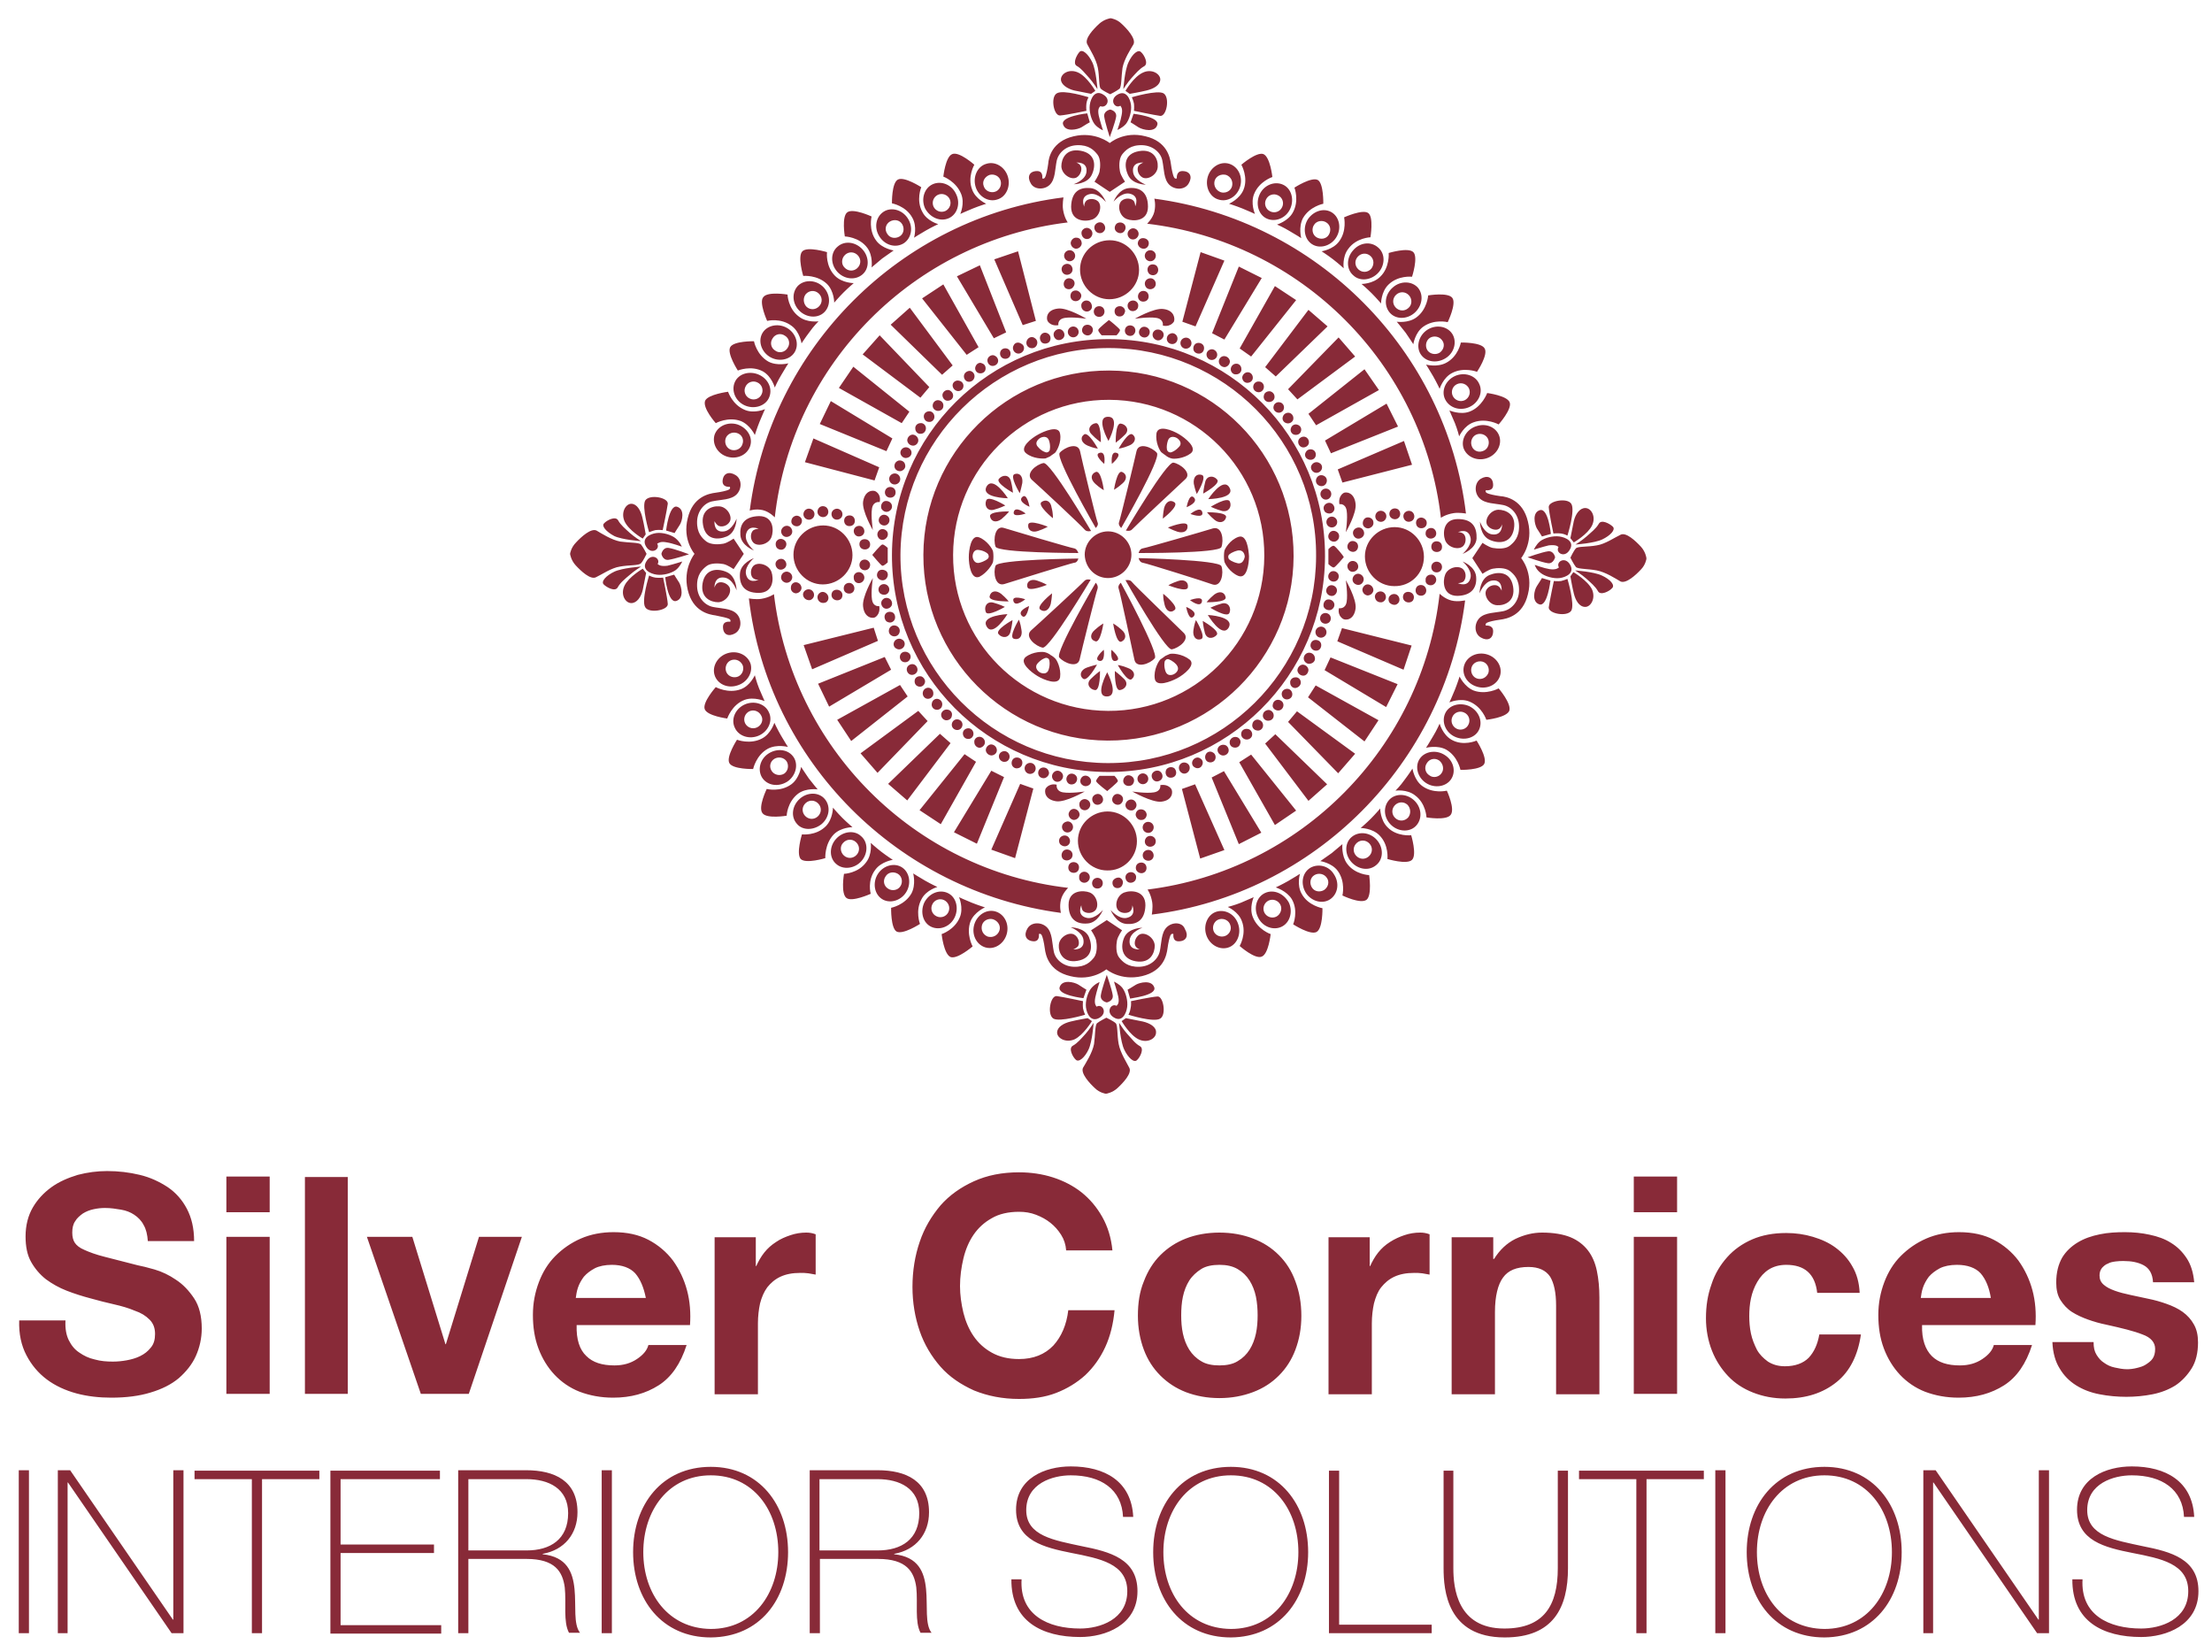 <?xml version="1.0" encoding="UTF-8" standalone="no"?>
<!DOCTYPE svg PUBLIC "-//W3C//DTD SVG 1.1//EN" "http://www.w3.org/Graphics/SVG/1.1/DTD/svg11.dtd">
<svg width="100%" height="100%" viewBox="0 0 521 389" version="1.1" xmlns="http://www.w3.org/2000/svg" xmlns:xlink="http://www.w3.org/1999/xlink" xml:space="preserve" xmlns:serif="http://www.serif.com/" style="fill-rule:evenodd;clip-rule:evenodd;stroke-linejoin:round;stroke-miterlimit:2;">
    <g id="Artboard1" transform="matrix(0.995,0,0,0.951,-268.479,141.1)">
        <rect x="269.768" y="-148.356" width="522.96" height="408.894" style="fill:none;"/>
        <g transform="matrix(1.005,0,0,1.051,-5.722,61.773)">
            <path d="M452.2,91.6L452.2,98.4L452.3,98.4C452.8,97.3 453.4,96.2 454.2,95.2C455,94.2 455.9,93.4 457,92.7C458,92 459.2,91.5 460.4,91.1C461.6,90.7 462.8,90.5 464.1,90.5C464.8,90.5 465.5,90.6 466.3,90.9L466.3,100.4C465.8,100.3 465.2,100.2 464.6,100.1C463.9,100 463.3,100 462.7,100C460.8,100 459.3,100.3 458,100.9C456.7,101.5 455.7,102.4 454.9,103.4C454.1,104.5 453.6,105.7 453.2,107.2C452.9,108.6 452.7,110.2 452.7,111.9L452.7,128.6L442.5,128.6L442.5,91.6L452.2,91.6ZM596.8,91.6L596.8,98.4L596.9,98.4C597.4,97.3 598,96.2 598.8,95.2C599.6,94.2 600.5,93.4 601.6,92.7C602.7,92 603.8,91.5 605,91.1C606.2,90.7 607.4,90.5 608.7,90.5C609.4,90.5 610.1,90.6 610.9,90.9L610.9,100.4C610.4,100.3 609.8,100.2 609.2,100.1C608.5,100 607.9,100 607.3,100C605.4,100 603.9,100.3 602.6,100.9C601.3,101.5 600.3,102.4 599.5,103.4C598.7,104.4 598.2,105.7 597.8,107.2C597.5,108.6 597.3,110.2 597.3,111.9L597.3,128.6L587.1,128.6L587.1,91.6L596.8,91.6ZM625.9,91.6L625.9,96.7L626.1,96.7C627.4,94.6 629.1,93 631.1,92C633.2,91 635.3,90.5 637.4,90.5C640.1,90.5 642.4,90.9 644.1,91.6C645.8,92.3 647.2,93.4 648.2,94.7C649.2,96 649.9,97.6 650.3,99.5C650.7,101.4 650.9,103.5 650.9,105.8L650.9,128.6L640.7,128.6L640.7,107.7C640.7,104.6 640.2,102.4 639.3,100.9C638.3,99.4 636.6,98.6 634.2,98.6C631.4,98.6 629.4,99.4 628.2,101.1C627,102.7 626.3,105.5 626.3,109.2L626.3,128.6L616.1,128.6L616.1,91.6L625.9,91.6ZM290.4,115.9C291,117.1 291.8,118.1 292.9,118.8C293.9,119.5 295.1,120.1 296.5,120.4C297.9,120.8 299.3,120.9 300.8,120.9C301.8,120.9 302.9,120.8 304,120.6C305.1,120.4 306.2,120.1 307.2,119.6C308.2,119.1 309,118.5 309.7,117.6C310.4,116.8 310.7,115.7 310.7,114.4C310.7,113 310.3,111.9 309.4,111C308.5,110.1 307.4,109.4 305.9,108.9C304.5,108.3 302.8,107.8 301,107.4C299.2,107 297.3,106.5 295.5,106C293.6,105.5 291.7,104.9 289.9,104.2C288.1,103.5 286.5,102.6 285,101.5C283.6,100.4 282.4,99 281.5,97.4C280.6,95.8 280.2,93.8 280.2,91.4C280.2,88.8 280.8,86.5 281.9,84.6C283,82.7 284.5,81.1 286.3,79.8C288.1,78.5 290.2,77.6 292.5,76.9C294.8,76.3 297.1,76 299.4,76C302.1,76 304.6,76.3 307.1,76.9C309.6,77.5 311.7,78.5 313.7,79.8C315.6,81.1 317.1,82.8 318.2,84.9C319.3,87 319.9,89.5 319.9,92.5L309,92.5C308.9,91 308.6,89.7 308,88.7C307.5,87.7 306.7,86.9 305.8,86.3C304.9,85.7 303.9,85.3 302.7,85.1C301.5,84.9 300.3,84.7 298.9,84.7C298,84.7 297.1,84.8 296.2,85C295.3,85.2 294.5,85.5 293.7,86C293,86.5 292.3,87.1 291.9,87.8C291.4,88.5 291.2,89.4 291.2,90.5C291.2,91.5 291.4,92.3 291.8,92.9C292.2,93.5 292.9,94.1 294.1,94.6C295.2,95.1 296.8,95.7 298.8,96.2C300.8,96.7 303.4,97.4 306.6,98.2C307.6,98.4 308.9,98.7 310.6,99.2C312.3,99.7 314,100.5 315.6,101.6C317.3,102.7 318.7,104.2 319.9,106C321.1,107.8 321.7,110.2 321.7,113.1C321.7,115.4 321.2,117.6 320.3,119.6C319.4,121.6 318,123.3 316.3,124.8C314.5,126.3 312.3,127.4 309.6,128.2C307,129 303.9,129.4 300.4,129.4C297.6,129.4 294.8,129.1 292.2,128.4C289.6,127.7 287.2,126.6 285.2,125.1C283.2,123.6 281.6,121.7 280.4,119.4C279.2,117.1 278.6,114.4 278.7,111.2L289.6,111.2C289.5,113.2 289.8,114.7 290.4,115.9ZM327.5,85.7L327.5,77.3L337.7,77.3L337.7,85.7L327.5,85.7ZM337.7,91.5L337.7,128.5L327.5,128.5L327.5,91.5L337.7,91.5ZM356.1,77.4L356.1,128.5L346,128.5L346,77.4L356.1,77.4ZM373.3,128.5L360.6,91.5L371.3,91.5L379.1,116.8L379.2,116.8L387,91.5L397.1,91.5L384.6,128.5L373.3,128.5ZM412.3,119.6C413.8,121.1 416,121.8 418.9,121.8C421,121.8 422.7,121.3 424.2,120.3C425.7,119.3 426.6,118.2 426.9,117L435.9,117C434.5,121.4 432.3,124.6 429.3,126.5C426.3,128.4 422.8,129.4 418.6,129.4C415.7,129.4 413.1,128.9 410.7,128C408.4,127.1 406.4,125.7 404.8,124C403.2,122.3 401.9,120.2 401,117.8C400.1,115.4 399.7,112.8 399.7,109.9C399.7,107.1 400.2,104.6 401.1,102.2C402,99.8 403.3,97.7 405,96C406.7,94.3 408.7,92.9 411,91.9C413.3,90.9 415.9,90.4 418.7,90.4C421.9,90.4 424.6,91 426.9,92.2C429.2,93.4 431.2,95.1 432.7,97.1C434.2,99.2 435.3,101.5 436,104.1C436.7,106.7 436.9,109.5 436.7,112.3L410,112.3C409.9,115.7 410.7,118.1 412.3,119.6ZM423.8,100.1C422.6,98.8 420.7,98.1 418.3,98.1C416.7,98.1 415.3,98.4 414.3,98.9C413.2,99.5 412.4,100.1 411.7,100.9C411.1,101.7 410.6,102.6 410.3,103.5C410,104.4 409.9,105.2 409.8,105.9L426.3,105.9C425.8,103.4 425,101.5 423.8,100.1ZM524.1,91C523.4,89.9 522.6,89 521.6,88.2C520.6,87.4 519.5,86.8 518.2,86.3C516.9,85.8 515.6,85.6 514.2,85.6C511.7,85.6 509.5,86.1 507.8,87.1C506,88.1 504.6,89.4 503.5,91C502.4,92.6 501.6,94.5 501.1,96.6C500.6,98.7 500.3,100.9 500.3,103.1C500.3,105.2 500.6,107.3 501.1,109.4C501.6,111.4 502.4,113.3 503.5,114.9C504.6,116.5 506,117.8 507.8,118.8C509.6,119.8 511.7,120.3 514.2,120.3C517.6,120.3 520.3,119.2 522.3,117.1C524.2,115 525.4,112.2 525.8,108.8L536.7,108.8C536.4,112 535.7,114.9 534.5,117.5C533.3,120.1 531.7,122.3 529.8,124.1C527.8,125.9 525.5,127.3 522.9,128.3C520.3,129.3 517.4,129.7 514.2,129.7C510.3,129.7 506.8,129 503.6,127.7C500.5,126.3 497.8,124.5 495.7,122.1C493.6,119.7 491.9,116.9 490.8,113.7C489.7,110.5 489.1,107 489.1,103.3C489.1,99.5 489.7,95.9 490.8,92.7C491.9,89.4 493.6,86.6 495.7,84.1C497.8,81.7 500.5,79.8 503.6,78.4C506.7,77 510.2,76.3 514.2,76.3C517,76.3 519.7,76.7 522.2,77.5C524.7,78.3 527,79.5 528.9,81C530.9,82.6 532.5,84.5 533.8,86.8C535.1,89.1 535.9,91.7 536.2,94.7L525.3,94.7C525.2,93.3 524.8,92.1 524.1,91ZM543.6,102C544.5,99.6 545.8,97.5 547.5,95.8C549.2,94.1 551.2,92.8 553.5,91.9C555.8,91 558.5,90.5 561.4,90.5C564.3,90.5 567,91 569.3,91.9C571.7,92.8 573.7,94.1 575.4,95.8C577.1,97.5 578.4,99.5 579.3,102C580.2,104.4 580.7,107.1 580.7,110.1C580.7,113.1 580.2,115.7 579.3,118.1C578.4,120.5 577.1,122.5 575.4,124.2C573.7,125.9 571.7,127.2 569.3,128.1C566.9,129 564.3,129.5 561.4,129.5C558.5,129.5 555.9,129 553.5,128.1C551.2,127.2 549.2,125.9 547.5,124.2C545.8,122.5 544.5,120.5 543.6,118.1C542.7,115.7 542.2,113 542.2,110.1C542.2,107.1 542.6,104.4 543.6,102ZM552.8,114.3C553.1,115.7 553.6,117 554.3,118.1C555,119.2 555.9,120.1 557.1,120.8C558.2,121.5 559.7,121.8 561.4,121.8C563.1,121.8 564.6,121.5 565.7,120.8C566.9,120.1 567.8,119.2 568.5,118.1C569.2,117 569.7,115.7 570,114.3C570.3,112.9 570.4,111.4 570.4,110C570.4,108.6 570.3,107.1 570,105.6C569.7,104.2 569.2,102.9 568.5,101.8C567.8,100.7 566.9,99.8 565.7,99.1C564.5,98.4 563.1,98.1 561.4,98.1C559.7,98.1 558.2,98.4 557.1,99.1C556,99.8 555,100.7 554.3,101.8C553.6,102.9 553.1,104.2 552.8,105.6C552.5,107 552.4,108.5 552.4,110C552.4,111.5 552.5,112.9 552.8,114.3ZM659,85.7L659,77.3L669.2,77.3L669.2,85.7L659,85.7ZM669.2,91.5L669.2,128.5L659,128.5L659,91.5L669.2,91.5ZM694.9,98.1C693.3,98.1 691.9,98.5 690.8,99.2C689.7,99.9 688.8,100.9 688.1,102.1C687.4,103.3 686.9,104.6 686.6,106C686.3,107.4 686.2,108.8 686.2,110.2C686.2,111.5 686.3,112.9 686.6,114.3C686.9,115.7 687.4,116.9 688,118.1C688.6,119.2 689.5,120.1 690.6,120.9C691.7,121.6 693,122 694.6,122C697,122 698.9,121.3 700.2,120C701.5,118.6 702.3,116.8 702.7,114.5L712.5,114.5C711.8,119.4 709.9,123.2 706.8,125.7C703.6,128.3 699.6,129.6 694.7,129.6C691.9,129.6 689.4,129.1 687.1,128.2C684.8,127.3 682.8,126 681.2,124.3C679.6,122.6 678.3,120.6 677.4,118.3C676.5,116 676,113.4 676,110.7C676,107.8 676.4,105.2 677.3,102.7C678.1,100.2 679.4,98.1 681,96.3C682.6,94.5 684.6,93.1 686.9,92.1C689.2,91.1 691.9,90.6 694.9,90.6C697.1,90.6 699.2,90.9 701.2,91.5C703.2,92.1 705,92.9 706.6,94.1C708.2,95.3 709.5,96.7 710.5,98.5C711.5,100.2 712.1,102.3 712.2,104.7L702.2,104.7C701.7,100.2 699.2,98.1 694.9,98.1ZM729.2,119.6C730.7,121.1 732.9,121.8 735.8,121.8C737.9,121.8 739.6,121.3 741.1,120.3C742.6,119.3 743.5,118.2 743.8,117L752.8,117C751.4,121.4 749.2,124.6 746.2,126.5C743.2,128.4 739.7,129.4 735.5,129.4C732.6,129.4 730,128.9 727.6,128C725.3,127.1 723.3,125.7 721.7,124C720.1,122.3 718.8,120.2 717.9,117.8C717,115.4 716.6,112.8 716.6,109.9C716.6,107.1 717.1,104.6 718,102.2C718.9,99.8 720.2,97.7 721.9,96C723.6,94.3 725.6,92.9 727.9,91.9C730.2,90.9 732.8,90.4 735.6,90.4C738.8,90.4 741.5,91 743.8,92.2C746.1,93.4 748.1,95.1 749.6,97.1C751.1,99.2 752.2,101.5 752.9,104.1C753.6,106.7 753.8,109.5 753.6,112.3L726.9,112.3C726.8,115.7 727.7,118.1 729.2,119.6ZM740.7,100.1C739.5,98.8 737.6,98.1 735.1,98.1C733.5,98.1 732.1,98.4 731.1,98.9C730,99.5 729.2,100.1 728.5,100.9C727.9,101.7 727.4,102.6 727.1,103.5C726.8,104.4 726.7,105.2 726.6,105.9L743.1,105.9C742.7,103.4 741.9,101.5 740.7,100.1ZM768,119.3C768.5,120.1 769,120.7 769.8,121.2C770.5,121.7 771.3,122.1 772.3,122.3C773.2,122.5 774.2,122.7 775.2,122.7C775.9,122.7 776.7,122.6 777.5,122.4C778.3,122.2 779,122 779.6,121.6C780.2,121.2 780.8,120.8 781.2,120.2C781.6,119.6 781.8,118.9 781.8,117.9C781.8,116.4 780.8,115.2 778.8,114.5C776.8,113.7 773.9,113 770.3,112.2C768.8,111.9 767.4,111.5 766,111C764.6,110.5 763.3,109.9 762.2,109.2C761.1,108.5 760.2,107.5 759.5,106.4C758.8,105.3 758.5,103.9 758.5,102.3C758.5,99.9 759,98 759.9,96.4C760.8,94.9 762.1,93.7 763.6,92.8C765.1,91.9 766.8,91.3 768.8,90.9C770.7,90.5 772.7,90.4 774.7,90.4C776.7,90.4 778.7,90.6 780.5,91C782.4,91.4 784.1,92 785.5,92.9C787,93.8 788.2,95 789.2,96.5C790.2,98 790.8,99.9 791,102.2L781.3,102.2C781.2,100.2 780.4,98.9 779.1,98.2C777.8,97.5 776.2,97.2 774.4,97.2C773.8,97.2 773.2,97.2 772.5,97.3C771.8,97.4 771.2,97.5 770.7,97.8C770.1,98 769.7,98.4 769.3,98.8C768.9,99.3 768.7,99.9 768.7,100.6C768.7,101.5 769,102.2 769.7,102.8C770.4,103.4 771.2,103.8 772.3,104.2C773.4,104.6 774.6,104.9 776,105.2L780.2,106.1C781.7,106.4 783.1,106.8 784.5,107.3C785.9,107.8 787.2,108.4 788.3,109.2C789.4,110 790.3,111 790.9,112.1C791.6,113.3 791.9,114.7 791.9,116.4C791.9,118.8 791.4,120.9 790.4,122.5C789.4,124.1 788.1,125.5 786.6,126.5C785,127.5 783.2,128.2 781.2,128.6C779.2,129 777.1,129.2 775,129.2C772.9,129.2 770.7,129 768.7,128.6C766.6,128.2 764.8,127.5 763.2,126.5C761.6,125.5 760.3,124.2 759.3,122.5C758.3,120.9 757.7,118.8 757.6,116.3L767.3,116.3C767.3,117.6 767.5,118.5 768,119.3ZM287.8,184.9L287.8,146.5L290.7,146.5L314.9,181.7L315,181.7L315,146.5L317.4,146.5L317.4,184.9L314.6,184.9L290.2,149.4L290.1,149.4L290.1,184.9L287.8,184.9ZM727.2,184.9L727.2,146.5L730.1,146.5L754.3,181.7L754.4,181.7L754.4,146.5L756.8,146.5L756.8,184.9L754,184.9L729.6,149.4L729.5,149.4L729.5,184.9L727.2,184.9ZM278.6,184.9L278.6,146.5L281,146.5L281,184.9L278.6,184.9ZM333.5,148.6L320,148.6L320,146.6L349.4,146.6L349.4,148.6L335.9,148.6L335.9,184.9L333.5,184.9L333.5,148.6ZM354.4,166L354.4,183L378.1,183L378.1,185L352,185L352,146.6L377.8,146.6L377.8,148.6L354.4,148.6L354.4,164L376.4,164L376.4,166L354.4,166ZM382.1,184.9L382.1,146.5L398.1,146.5C404.8,146.5 410.2,149 410.2,156.4C410.2,161.5 407.1,165.3 402,166.2L402,166.3C407.7,166.9 409.1,170.5 409.5,174.5C409.9,178.5 409.2,182.8 410.8,184.8L408.2,184.8C406.8,182.2 407.6,177.8 407.2,174.1C406.7,170.4 404.9,167.4 398.2,167.4L384.5,167.4L384.5,184.9L382.1,184.9ZM384.5,165.4L398.2,165.4C403.8,165.4 408,162.8 408,156.6C408,150.8 403.4,148.6 398.2,148.6L384.5,148.6L384.5,165.4ZM415.9,184.9L415.9,146.5L418.3,146.5L418.3,184.9L415.9,184.9ZM459.8,165.8C459.8,177 453.1,185.8 441.6,185.9C430.1,185.9 423.3,177 423.3,165.8C423.3,154.6 430.1,145.7 441.6,145.7C453,145.7 459.8,154.6 459.8,165.8ZM425.7,165.8C425.7,175.6 431.6,183.8 441.6,183.9C451.6,183.9 457.5,175.6 457.5,165.8C457.5,155.9 451.6,147.7 441.6,147.7C431.6,147.7 425.7,156 425.7,165.8ZM464.9,184.9L464.9,146.5L480.9,146.5C487.6,146.5 493,149 493,156.4C493,161.5 489.9,165.3 484.8,166.2L484.8,166.3C490.5,166.9 491.9,170.5 492.3,174.5C492.7,178.5 492,182.8 493.6,184.8L491,184.8C489.6,182.2 490.4,177.8 490,174.1C489.5,170.4 487.7,167.4 481,167.4L467.3,167.4L467.3,184.9L464.9,184.9ZM467.2,165.4L480.9,165.4C486.5,165.4 490.7,162.8 490.7,156.6C490.7,150.8 486.1,148.6 480.9,148.6L467.2,148.6L467.2,165.4ZM541.1,157.5L538.7,157.5C538.4,151 533.5,147.7 526.4,147.7C522.1,147.7 515.9,149.6 515.9,155.9C515.9,162 522.5,163 529,164.4C535.6,165.7 542.1,167.4 542.1,175C542.1,183 534.5,185.8 528.6,185.8C519.6,185.8 512.3,182.1 512.4,172.2L514.8,172.2C514.3,180.6 521,183.8 528.6,183.8C533.2,183.8 539.7,181.7 539.7,175C539.7,168.5 533.2,167.3 526.6,166C520.1,164.7 513.5,163.1 513.5,155.8C513.5,148.4 520.3,145.6 526.4,145.6C534.4,145.6 540.7,149.1 541.1,157.5ZM582.3,165.8C582.3,177 575.5,185.8 564.1,185.9C552.6,185.9 545.8,177 545.8,165.8C545.8,154.6 552.6,145.7 564.1,145.7C575.5,145.7 582.3,154.6 582.3,165.8ZM548.2,165.8C548.2,175.6 554,183.8 564.1,183.9C574.1,183.9 580,175.6 580,165.8C580,155.9 574.1,147.7 564.1,147.7C554.1,147.7 548.2,156 548.2,165.8ZM611.4,184.9L587.2,184.9L587.2,146.6L589.6,146.6L589.6,182.9L611.4,182.9L611.4,184.9ZM614.2,146.6L616.5,146.6L616.5,169.6C616.5,174.2 617.4,183.8 628.5,183.8C637.9,183.8 641.1,178.3 641.1,169.6L641.1,146.6L643.5,146.6L643.5,169.6C643.5,178.8 640.1,185.9 628.6,185.9C615,185.9 614.2,174.7 614.2,169.6L614.2,146.6ZM659.6,148.6L646.1,148.6L646.1,146.6L675.5,146.6L675.5,148.6L662,148.6L662,184.9L659.6,184.9L659.6,148.6ZM678.2,184.9L678.2,146.5L680.6,146.5L680.6,184.9L678.2,184.9ZM722.1,165.8C722.1,177 715.3,185.8 703.9,185.9C692.4,185.9 685.6,177 685.6,165.8C685.6,154.6 692.4,145.7 703.9,145.7C715.3,145.7 722.1,154.6 722.1,165.8ZM688,165.8C688,175.6 693.8,183.8 703.9,183.9C713.9,183.9 719.8,175.6 719.8,165.8C719.8,155.9 713.9,147.7 703.9,147.7C693.9,147.7 688,156 688,165.8ZM791,157.5L788.6,157.5C788.3,151 783.4,147.7 776.3,147.7C772,147.7 765.8,149.6 765.8,155.9C765.8,162 772.4,163 778.9,164.4C785.5,165.7 792,167.4 792,175C792,183 784.4,185.8 778.5,185.8C769.5,185.8 762.2,182.1 762.3,172.2L764.7,172.2C764.2,180.6 770.9,183.8 778.5,183.8C783.1,183.8 789.6,181.7 789.6,175C789.6,168.5 783.1,167.3 776.5,166C769.9,164.7 763.4,163.1 763.4,155.8C763.4,148.4 770.2,145.6 776.3,145.6C784.3,145.6 790.6,149.1 791,157.5Z" style="fill:rgb(136,42,56);"/>
        </g>
        <g transform="matrix(1.005,0,0,1.051,400.771,-148.357)">
            <path d="M83.5,153.7C84.2,154 84.4,154.8 84,155.4C83.7,156 82.9,156.2 82.3,155.9C81.7,155.6 81.5,154.8 81.8,154.2C82.1,153.6 82.9,153.4 83.5,153.7ZM88.7,162.1C89.3,162.3 89.7,163 89.5,163.8C89.3,164.4 88.6,164.8 87.9,164.6C87.3,164.4 86.9,163.7 87.1,163C87.3,162.3 88,161.9 88.7,162.1ZM86.8,159.4C87.4,159.7 87.8,160.4 87.5,161C87.3,161.6 86.6,162 85.9,161.7C85.3,161.5 85,160.8 85.2,160.1C85.4,159.5 86.1,159.2 86.8,159.4ZM85.1,156.6C85.7,156.9 86,157.7 85.7,158.3C85.4,158.9 84.6,159.2 84,158.9C83.4,158.6 83.1,157.8 83.4,157.2C83.7,156.6 84.5,156.3 85.1,156.6ZM82.2,150.7C82.8,151 83,151.8 82.6,152.4C82.2,153 81.4,153.2 80.8,152.8C80.2,152.5 80,151.7 80.4,151.1C80.8,150.5 81.6,150.3 82.2,150.7ZM78.3,144.6C78.7,144.1 79.5,144 80.1,144.4C80.6,144.8 80.7,145.7 80.3,146.2C79.8,146.8 79.1,146.8 78.5,146.4C78,145.9 77.9,145.1 78.3,144.6ZM79.3,147.9C79.7,147.3 80.5,147.2 81.1,147.6C81.7,148 81.8,148.8 81.4,149.4C81,150 80.2,150.1 79.6,149.7C79,149.3 78.9,148.5 79.3,147.9ZM92.9,167.2C93.6,167.3 94.1,167.9 93.9,168.7C93.8,169.4 93.1,169.8 92.4,169.7C91.7,169.5 91.3,168.9 91.4,168.2C91.6,167.5 92.2,167.1 92.9,167.2ZM77.6,141.3C78,140.8 78.8,140.7 79.4,141.2C79.9,141.7 80,142.5 79.5,143C79,143.5 78.2,143.6 77.7,143.1C77.2,142.6 77.1,141.8 77.6,141.3ZM86.9,70.3L91.9,67L100.2,81.8L97.4,83.6L86.9,70.3ZM90.7,164.7C91.4,164.9 91.8,165.6 91.6,166.3C91.5,166.9 90.8,167.4 90.1,167.2C89.5,167.1 89,166.4 89.2,165.7C89.3,165 90,164.5 90.7,164.7ZM102.4,84.4C102.7,83.8 103.5,83.5 104,83.8C104.7,84.1 105,84.9 104.7,85.5C104.4,86.1 103.6,86.4 103,86.1C102.4,85.8 102.1,85 102.4,84.4ZM96.8,88.3C97,87.7 97.7,87.3 98.3,87.4C99,87.6 99.4,88.3 99.2,89C99,89.7 98.3,90.1 97.6,89.9C97,89.7 96.6,89 96.8,88.3ZM95,172C94.3,171.9 93.8,171.3 93.9,170.6C94,169.9 94.6,169.4 95.3,169.5C96,169.6 96.5,170.2 96.4,170.9C96.3,171.6 95.7,172.1 95,172ZM99.5,86.3C99.8,85.6 100.5,85.3 101,85.6C101.7,85.8 102,86.5 101.8,87.2C101.6,87.8 100.9,88.1 100.2,87.9C99.6,87.7 99.2,87 99.5,86.3ZM78.8,129.1L78.8,132.5C78.8,132.5 77.9,133.4 77.5,133.3C77.1,133.1 75.2,130.8 75.2,130.8L75.2,130.7C75.2,130.7 77.1,128.4 77.5,128.3C77.9,128.2 78.8,129.1 78.8,129.1ZM69.4,121.5C70.1,121.3 70.8,121.6 71,122.3C71.2,123 70.9,123.7 70.2,123.9C69.5,124.1 68.8,123.8 68.6,123.1C68.4,122.4 68.7,121.7 69.4,121.5ZM72,137.4C71.3,137.4 70.8,136.9 70.8,136.1C70.7,135.4 71.3,134.8 72,134.8C72.7,134.8 73.3,135.4 73.3,136.1C73.3,136.8 72.7,137.4 72,137.4ZM75.9,145.4C75.4,145.8 73.3,145.7 73,142.9C72.7,140.7 75.3,136.2 75.3,136.2C75.3,136.2 74.8,139.5 75.1,141.3C75.4,143.1 76.8,142.8 76.8,142.8C76.8,142.8 77.2,144.5 75.9,145.4ZM78.8,139.8C78.3,140.3 77.5,140.2 77,139.8C76.5,139.3 76.5,138.5 77,138C77.5,137.5 78.3,137.5 78.8,138C79.3,138.5 79.3,139.3 78.8,139.8ZM72.1,123.9C72.8,123.9 73.3,124.5 73.3,125.2C73.3,125.9 72.7,126.4 72,126.4C71.3,126.4 70.8,125.8 70.8,125.1C70.8,124.4 71.4,123.9 72.1,123.9ZM68.5,138.2C68.7,137.5 69.5,137.2 70.1,137.4C70.7,137.6 71.1,138.3 70.9,139C70.7,139.7 70,140 69.3,139.8C68.6,139.6 68.3,138.9 68.5,138.2ZM79.1,122C79.4,122.7 79.1,123.4 78.5,123.7C77.9,124 77.1,123.7 76.8,123.1C76.5,122.5 76.8,121.7 77.4,121.4C78,121.1 78.8,121.4 79.1,122ZM78.2,127C77.6,127.4 76.8,127.2 76.5,126.5C76.2,125.9 76.4,125.2 77,124.8C77.6,124.5 78.3,124.7 78.7,125.3C79,125.9 78.8,126.6 78.2,127ZM76.7,134.5C77.2,134.1 78,134.2 78.5,134.6C79,135.1 78.9,135.9 78.4,136.4C77.9,136.9 77.1,136.8 76.6,136.3C76.1,135.8 76.2,135 76.7,134.5ZM73.8,127.1C74.5,127.3 74.8,128 74.6,128.7C74.4,129.3 73.7,129.6 73,129.4C72.3,129.2 72,128.5 72.2,127.8C72.4,127.2 73.1,126.9 73.8,127.1ZM73,131.9C73.6,131.7 74.3,132 74.6,132.7C74.8,133.3 74.5,134.1 73.8,134.3C73.2,134.5 72.4,134.2 72.2,133.5C72,132.9 72.3,132.1 73,131.9ZM76,115.8C77.4,116.7 76.9,118.3 76.9,118.3C76.9,118.3 75.4,118 75.1,119.8C74.8,121.6 75.3,124.9 75.3,124.9C75.3,124.9 72.7,120.4 73,118.2C73.4,115.5 75.4,115.4 76,115.8ZM121.2,199.2C120.6,199.6 119.9,199.4 119.4,198.9C119,198.3 119.1,197.5 119.7,197.1C120.3,196.7 121.1,196.8 121.5,197.4C121.9,198 121.8,198.8 121.2,199.2ZM125.1,208C124.4,208 123.8,207.4 123.9,206.7C123.8,206 124.4,205.4 125.1,205.4C125.8,205.4 126.4,206 126.4,206.7C126.4,207.4 125.8,208 125.1,208ZM118.5,188.8C115.7,188.4 115.7,186.4 116,185.8C117,184.4 118.6,184.9 118.6,184.9C118.6,184.9 118.3,186.4 120.1,186.7C121.9,187 125.2,186.5 125.2,186.5C125.2,186.5 120.7,189.1 118.5,188.8ZM119.3,184.1C118.6,184.4 117.9,184.1 117.6,183.4C117.3,182.7 117.7,182 118.3,181.7C119,181.4 119.7,181.8 120,182.4C120.3,183.1 119.9,183.8 119.3,184.1ZM116.7,181.7C117,182.3 116.6,183 115.9,183.3C115.3,183.5 114.5,183.2 114.3,182.5C114.1,181.9 114.4,181.1 115.1,180.9C115.7,180.7 116.5,181 116.7,181.7ZM95.1,65.1L100.5,62.5L106.7,78.3L103.8,79.7L95.1,65.1ZM79.7,118.8C80,119.5 79.7,120.2 79,120.5C78.3,120.8 77.6,120.4 77.3,119.8C77.1,119.1 77.4,118.4 78,118.1C78.7,117.9 79.4,118.2 79.7,118.8ZM119.9,195.2C119.7,194.5 120.1,193.8 120.9,193.6C121.5,193.4 122.2,193.8 122.4,194.5C122.6,195.2 122.2,195.9 121.5,196.1C120.8,196.3 120.1,195.9 119.9,195.2ZM122.7,184.7C122,185 121.3,184.8 121,184.1C120.7,183.5 121,182.7 121.6,182.4C122.2,182.1 123,182.4 123.3,183C123.6,183.6 123.3,184.4 122.7,184.7ZM123,203.2C123.7,203.4 124,204.1 123.8,204.8C123.6,205.5 122.9,205.8 122.2,205.6C121.5,205.4 121.2,204.7 121.4,204C121.6,203.3 122.3,203 123,203.2ZM130.5,186.4C130.5,186.4 128.1,184.6 127.9,184.1C127.8,183.7 128.7,182.8 128.7,182.8L132.2,182.8C132.2,182.8 133.1,183.7 133,184.1C132.8,184.5 130.5,186.4 130.5,186.4ZM181.8,131.1C181.7,159.2 158.8,182 130.6,181.9C102.4,181.8 79.7,158.9 79.8,130.7C79.9,102.5 102.8,79.8 131,79.9C159.2,80 181.9,102.9 181.8,131.1ZM130.6,179.8C157.6,179.9 179.6,158.1 179.7,131.1C179.9,104.1 158,82.1 131,82C104,81.9 82,103.7 81.8,130.7C81.7,157.7 103.6,179.7 130.6,179.8ZM131,87.3C155.1,87.4 174.5,107 174.4,131.1C174.3,155.1 154.7,174.6 130.6,174.5C106.6,174.4 87.1,154.8 87.2,130.7C87.3,106.7 106.9,87.2 131,87.3ZM130.7,167.5C150.9,167.6 167.4,151.3 167.5,131C167.6,110.7 151.2,94.3 131,94.2C110.7,94.1 94.3,110.5 94.2,130.7C94.1,151 110.5,167.4 130.7,167.5ZM115.3,152.6C113.7,152.3 111,150.1 112.5,148.6C114,147.3 124.6,137.5 125.1,136.9C125.6,136.3 126.6,136.6 126.6,136.6C126.6,136.6 116.9,152.9 115.3,152.6ZM149.2,119.5C149.2,119.5 149.8,116.1 150.9,117.2C152.1,118.4 149.2,119.5 149.2,119.5ZM146.4,143.7C145.4,144.6 144.3,143.9 144,142.4C143.6,140.9 143.7,139.9 143.7,139.9C143.7,139.9 147.4,142.9 146.4,143.7ZM146.4,118.4C147.4,119.3 143.6,122.2 143.6,122.2C143.6,122.2 143.6,121.2 143.9,119.7C144.3,118.2 145.4,117.6 146.4,118.4ZM111.3,121C111.3,121 108.1,122.1 108.5,120.6C108.9,119.1 111.3,121 111.3,121ZM157.4,133.4C158,135 157.4,138.4 155.3,137.7C153.4,137 139.7,132.7 138.9,132.6C138.1,132.5 137.9,131.5 137.9,131.5C137.9,131.5 156.9,131.9 157.4,133.4ZM150,141.4C150,141.4 153.2,140.2 152.8,141.8C152.4,143.3 150,141.4 150,141.4ZM108.4,141.6C108,140.1 111.2,141.2 111.2,141.2C111.2,141.2 108.8,143.2 108.4,141.6ZM116.3,137.8C116.3,137.8 111.9,139.6 111.7,138.3C111.4,137 112.6,136.3 114,136.8C115.5,137.3 116.3,137.8 116.3,137.8ZM149.5,138.4C149.3,139.7 144.9,137.9 144.9,137.9C144.9,137.9 145.7,137.4 147.2,136.9C148.6,136.4 149.7,137.1 149.5,138.4ZM158.4,140.7C158.7,142 153.9,141.9 153.9,141.9C153.9,141.9 154.5,141.1 155.7,140.1C156.9,139.2 158.1,139.4 158.4,140.7ZM155.4,124.5C157.6,123.9 158,127.3 157.4,128.9C156.9,130.4 137.9,130.3 137.9,130.3C137.9,130.3 138.1,129.3 138.9,129.2C139.7,129.1 153.5,125.1 155.4,124.5ZM145.7,153C144.1,153.2 134.8,136.7 134.8,136.7C134.8,136.7 135.9,136.5 136.3,137.1C136.7,137.7 147.1,147.7 148.5,149.1C150.1,150.6 147.4,152.7 145.7,153ZM146.1,109C147.8,109.3 150.5,111.5 148.9,112.9C147.4,114.3 136.9,124.1 136.4,124.7C135.9,125.3 134.9,125 134.9,125C134.9,125 144.5,108.7 146.1,109ZM102.8,140.5C103.1,139.2 104.3,139 105.5,139.9C106.7,140.9 107.3,141.7 107.3,141.7C107.3,141.7 102.5,141.8 102.8,140.5ZM111.9,123.6C112.1,122.3 116.5,124.1 116.5,124.1C116.5,124.1 115.7,124.6 114.2,125.1C112.8,125.6 111.7,124.9 111.9,123.6ZM130.7,136.2C127.7,136.2 125.3,133.8 125.2,130.7C125.2,127.7 127.7,125.2 130.7,125.2C133.7,125.2 136.2,127.7 136.2,130.7C136.2,133.7 133.7,136.2 130.7,136.2ZM149.4,123.8C149.6,125.1 148.5,125.7 147.1,125.3C145.6,124.8 144.8,124.3 144.8,124.3C144.8,124.3 149.2,122.5 149.4,123.8ZM125.2,124.8C124.7,124.1 114.2,114.3 112.8,113.1C111.1,111.6 113.8,109.4 115.5,109.1C117.1,108.8 126.7,125.1 126.7,125.1C126.7,125.1 125.7,125.4 125.2,124.8ZM123.7,130.3C123.7,130.3 104.8,130.3 104.2,128.8C103.6,127.1 104.1,123.7 106.2,124.4C108.1,125 121.9,129.1 122.7,129.2C123.4,129.3 123.7,130.3 123.7,130.3ZM158.5,121.9C158.2,123.1 156.9,123.4 155.8,122.5C154.6,121.5 154,120.7 154,120.7C154,120.7 158.8,120.6 158.5,121.9ZM107.4,120.5C107.4,120.5 106.8,121.3 105.6,122.3C104.4,123.2 103.2,123 102.9,121.7C102.6,120.4 107.4,120.5 107.4,120.5ZM115,118.3C116.1,117.5 117.2,118.1 117.4,119.6C117.8,121.1 117.7,122.1 117.7,122.1C117.7,122.1 114,119.1 115,118.3ZM123.7,131.6C123.7,131.6 123.5,132.6 122.7,132.6C122,132.7 108.2,137 106.3,137.6C104.1,138.3 103.6,134.9 104.2,133.3C104.7,131.8 123.7,131.6 123.7,131.6ZM152.9,120.7C153.3,122.3 150.1,121.1 150.1,121.1C150.1,121.1 152.5,119.1 152.9,120.7ZM130.4,164.1C127.4,164.1 130.5,158.4 130.5,158.4C130.5,158.4 133.5,164.1 130.4,164.1ZM114.7,143.6C113.7,142.8 117.5,139.8 117.5,139.8C117.5,139.8 117.5,140.8 117.2,142.3C116.8,143.8 115.7,144.4 114.7,143.6ZM133.8,151.2C132.6,151.6 131.9,146.9 131.9,146.9C131.9,146.9 132.8,147.4 133.9,148.4C135.1,149.4 135,150.7 133.8,151.2ZM109.7,146C109.7,146 110.1,146.9 110.3,148.4C110.6,149.9 109.8,150.9 108.5,150.5C107.2,150.1 109.7,146 109.7,146ZM125.7,157.3C127.1,156.8 128.1,156.6 128.1,156.6C128.1,156.6 125.8,160.8 124.8,159.9C123.8,159.1 124.3,157.8 125.7,157.3ZM134,111.2C135.2,111.7 135.2,113 134.1,113.9C133,114.9 132.1,115.4 132.1,115.4C132.1,115.4 132.8,110.7 134,111.2ZM135.4,157.4C136.8,157.9 137.3,159.1 136.3,160C135.3,160.9 133,156.7 133,156.7C133,156.7 134,156.8 135.4,157.4ZM126.6,160C127.7,158.9 128.8,158.1 128.8,158.1C128.8,158.1 128.9,162.8 127.6,162.6C126.3,162.4 125.5,161.1 126.6,160ZM134.7,102.4C133.6,103.5 132.5,104.3 132.5,104.3C132.5,104.3 132.4,99.6 133.7,99.8C135,100 135.8,101.3 134.7,102.4ZM127.8,111.2C129.1,110.7 129.7,115.5 129.7,115.5C129.7,115.5 128.8,115 127.7,114C126.5,112.9 126.6,111.7 127.8,111.2ZM127.7,151.1C126.4,150.7 126.4,149.4 127.6,148.4C128.7,147.4 129.6,146.9 129.6,146.9C129.6,146.9 128.9,151.6 127.7,151.1ZM131.5,153.1C131.5,153.1 134.1,155.3 132.6,155.7C131.1,156.2 131.5,153.1 131.5,153.1ZM133.8,124.4C133.8,124.4 133,123.7 133.3,123C133.6,122.2 137,108.2 137.4,106.3C137.9,104.1 141.1,105.4 142.2,106.7C143.3,108 133.8,124.4 133.8,124.4ZM129.7,153.1C129.7,153.1 130.1,156.1 128.6,155.7C127.1,155.3 129.7,153.1 129.7,153.1ZM103.6,132.4C103.5,132.9 102.2,135 100.4,135.9C98.4,136.7 97.9,133 97.9,131.3C97.9,129.6 98.4,125.9 100.3,126.6C102.2,127.3 103.5,129.4 103.6,129.9C103.7,130.4 103.7,131.1 103.7,131.1L103.7,131.2C103.7,131.2 103.7,131.9 103.6,132.4ZM98.8,131.1C98.8,131.6 99.2,132.9 100.4,132.6C101.6,132.3 102.4,131.7 102.5,131.5C102.6,131.3 102.6,131.1 102.6,131.1C102.6,131.1 102.6,130.9 102.5,130.7C102.5,130.5 101.7,129.8 100.4,129.6C99.1,129.3 98.8,130.5 98.8,131.1ZM161.4,126.5C163.4,125.8 163.8,129.5 163.9,131.1C163.9,132.8 163.4,136.5 161.4,135.7C159.4,134.9 158.2,132.8 158.1,132.3C158,131.8 158,131.1 158,131.1L158,131C158,131 158,130.3 158.1,129.8C158.2,129.3 159.4,127.2 161.4,126.5ZM161.2,132.7C162.4,133 162.8,131.7 162.9,131.2C162.9,130.7 162.6,129.5 161.3,129.7C160,130 159.2,130.6 159.1,130.8C159,131 159,131.2 159,131.2C159,131.2 159,131.4 159.1,131.6C159.1,131.8 159.9,132.4 161.2,132.7ZM112.1,142.8C112.1,142.8 111.5,146.2 110.4,145.1C109.2,143.9 112.1,142.8 112.1,142.8ZM145.2,154.1C145.7,153.9 148.1,154 149.9,155.4C151.5,156.7 148.5,159 147,159.8C145.5,160.6 142,162 141.7,159.9C141.4,157.8 142.6,155.8 143,155.4C143.4,155.1 144,154.7 144,154.7L144.1,154.6C144.1,154.6 144.7,154.3 145.2,154.1ZM146.3,158.8C146.8,158.5 147.7,157.7 146.8,156.6C146,155.7 145,155.3 144.8,155.3C144.6,155.3 144.4,155.4 144.4,155.4L144.1,155.7C144,155.8 143.8,156.9 144.2,158.1C144.6,159.4 145.8,159.1 146.3,158.8ZM127.8,137.3C127.8,137.3 128.5,138 128.2,138.8C127.9,139.5 124.4,153.5 124,155.4C123.5,157.5 120.3,156.2 119.2,154.9C118.2,153.7 127.8,137.3 127.8,137.3ZM133.7,137.3C133.7,137.3 142.8,154 141.7,155.1C140.6,156.4 137.3,157.6 136.9,155.4C136.5,153.5 133.5,139.4 133.2,138.7C132.9,138 133.7,137.3 133.7,137.3ZM132.3,158.1C132.3,158.1 133.4,158.9 134.5,160C135.6,161.1 134.8,162.4 133.5,162.6C132.2,162.8 132.3,158.1 132.3,158.1ZM149.1,143C149.1,143 152,144.1 150.8,145.3C149.7,146.4 149.1,143 149.1,143ZM157.5,142.2C159,141.8 159.8,143.2 159.3,144.4C158.8,145.7 154.8,143.2 154.8,143.2C154.8,143.2 156,142.6 157.5,142.2ZM150.8,148.5C151,147 151.4,146.1 151.4,146.1C151.4,146.1 153.9,150.2 152.6,150.6C151.4,151 150.6,150 150.8,148.5ZM107,144.7C107,144.7 103.6,150.3 102.1,147.6C100.6,145 107,144.7 107,144.7ZM154.2,144.9C154.2,144.9 160.6,145.2 159.1,147.9C157.5,150.5 154.2,144.9 154.2,144.9ZM104.9,149.4C104,148.4 108.2,146.1 108.2,146.1C108.2,146.1 108.1,147.4 107.7,148.9C107.3,150.4 105.7,150.4 104.9,149.4ZM117.1,154.3C117.1,154.3 117.7,154.6 118.2,155.1C118.6,155.4 119.7,157.5 119.4,159.6C119,161.6 115.6,160.2 114.1,159.3C112.6,158.4 109.7,156.1 111.3,154.8C113,153.5 115.4,153.5 115.9,153.7C116.4,153.8 117,154.2 117,154.2L117.1,154.3ZM116.7,157.8C117.1,156.6 116.9,155.5 116.8,155.4C116.7,155.2 116.5,155.1 116.5,155.1C116.5,155.1 116.3,155 116.1,155C115.9,155 115,155.3 114.1,156.3C113.3,157.2 114.1,158.1 114.6,158.4C115.1,158.7 116.3,159 116.7,157.8ZM153,146.3C153,146.3 157.1,148.6 156.3,149.6C155.4,150.6 153.9,150.6 153.5,149.1C153.1,147.6 153,146.3 153,146.3ZM106.4,143C106.4,143 102.3,145.4 101.9,144.2C101.4,142.9 102.2,141.6 103.7,142C105.2,142.4 106.4,143 106.4,143ZM135.6,105C134.2,105.6 133.2,105.7 133.2,105.7C133.2,105.7 135.5,101.5 136.5,102.4C137.5,103.2 137,104.5 135.6,105ZM111.4,106.8C109.7,105.5 112.7,103.2 114.2,102.4C115.6,101.6 119.1,100.1 119.4,102.2C119.8,104.2 118.6,106.3 118.2,106.7C117.8,107 117.2,107.4 117.2,107.4L117.1,107.5C117.1,107.5 116.5,107.8 116,108C115.4,108.1 113,108.1 111.4,106.8ZM114.7,103.2C114.2,103.5 113.3,104.4 114.2,105.3C115,106.3 116,106.6 116.2,106.6C116.4,106.6 116.6,106.5 116.6,106.5L116.9,106.2C117,106.1 117.2,105 116.8,103.8C116.4,102.6 115.2,102.9 114.7,103.2ZM112.2,119.4C112.2,119.4 109.3,118.2 110.5,117.1C111.6,116 112.2,119.4 112.2,119.4ZM103.8,120.1C102.3,120.5 101.5,119.2 102,117.9C102.5,116.6 106.5,119.1 106.5,119.1C106.5,119.1 105.3,119.7 103.8,120.1ZM129.8,109.3C129.8,109.3 127.2,107.1 128.7,106.7C130.3,106.2 129.8,109.3 129.8,109.3ZM144.4,107.4C144.4,107.4 143.8,107 143.3,106.6C142.9,106.3 141.8,104.2 142.1,102.1C142.5,100 145.9,101.4 147.4,102.3C148.9,103.2 151.8,105.5 150.2,106.8C148.5,108.1 146.1,108.2 145.6,108C145.1,107.9 144.5,107.5 144.5,107.5L144.4,107.4ZM144.8,103.8C144.4,105 144.5,106.1 144.7,106.2C144.8,106.4 145,106.5 145,106.5C145,106.5 145.2,106.6 145.4,106.6C145.6,106.6 146.5,106.3 147.4,105.3C148.3,104.4 147.4,103.5 146.9,103.2C146.4,102.9 145.2,102.6 144.8,103.8ZM159.4,118.2C159.9,119.4 159.1,120.7 157.6,120.4C156.1,120 154.9,119.4 154.9,119.4C154.9,119.4 158.9,116.9 159.4,118.2ZM151.6,116.4C151.6,116.4 151.2,115.5 150.9,114C150.7,112.5 151.5,111.5 152.8,111.9C154.1,112.3 151.6,116.4 151.6,116.4ZM130.7,98.2C133.8,98.2 130.8,103.9 130.8,103.9C130.8,103.9 127.6,98.2 130.7,98.2ZM107.1,117.4C107.1,117.4 100.6,117.3 102.1,114.6C103.7,112 107.1,117.4 107.1,117.4ZM125.9,105C124.5,104.4 124,103.2 125,102.4C126,101.5 128.3,105.7 128.3,105.7C128.3,105.7 127.3,105.6 125.9,105ZM129,104.2C129,104.2 127.9,103.5 126.8,102.3C125.7,101.2 126.5,99.9 127.8,99.7C129.1,99.5 129,104.2 129,104.2ZM154.3,117.6C154.3,117.6 157.8,112.2 159.3,114.9C160.8,117.5 154.3,117.6 154.3,117.6ZM127.8,124.4C127.8,124.4 118.3,108 119.3,106.7C120.4,105.4 123.6,104.1 124.1,106.3C124.5,108.3 127.9,122.3 128.2,123C128.6,123.7 127.8,124.4 127.8,124.4ZM108.3,116.1C108.3,116.1 104.1,113.8 105,112.8C105.9,111.8 107.4,111.8 107.8,113.3C108.2,114.8 108.3,116.1 108.3,116.1ZM156.4,113C157.3,114 153.1,116.3 153.1,116.3C153.1,116.3 153.2,115 153.6,113.5C154,112 155.6,112 156.4,113ZM110.5,113.8C110.2,115.3 109.9,116.2 109.9,116.2C109.9,116.2 107.4,112.1 108.7,111.7C109.9,111.3 110.7,112.3 110.5,113.8ZM131.6,109.3C131.6,109.3 131.2,106.2 132.7,106.7C134.2,107.1 131.6,109.3 131.6,109.3ZM127.3,187.5C127.8,187 128.6,186.9 129.1,187.4C129.6,187.9 129.7,188.7 129.2,189.2C128.7,189.7 127.9,189.8 127.4,189.3C126.9,188.8 126.8,188 127.3,187.5ZM133.8,189.3C133.3,189.8 132.5,189.7 132,189.2C131.5,188.7 131.6,187.9 132.1,187.4C132.6,186.9 133.4,187 133.9,187.5C134.4,188 134.3,188.8 133.8,189.3ZM122.1,202.2C121.6,202.8 120.8,202.9 120.2,202.5C119.7,202.1 119.6,201.3 120,200.7C120.4,200.1 121.2,200 121.8,200.4C122.4,200.8 122.5,201.6 122.1,202.2ZM103.9,61.1L109.5,59.2L113.7,75.6L110.6,76.6L103.9,61.1ZM63.5,137.7C59.7,137.7 56.6,134.5 56.6,130.7C56.6,126.9 59.8,123.8 63.6,123.8C67.4,123.8 70.5,127 70.5,130.8C70.5,134.6 67.3,137.7 63.5,137.7ZM57.1,139.8C56.4,139.7 55.9,139.1 56,138.4C56,137.7 56.6,137.1 57.3,137.2C58,137.3 58.5,137.9 58.5,138.6C58.4,139.3 57.8,139.8 57.1,139.8ZM105.4,82.7C105.7,82.1 106.5,81.9 107.1,82.2C107.7,82.5 107.9,83.3 107.6,83.9C107.3,84.5 106.5,84.7 105.9,84.4C105.3,84.1 105.1,83.3 105.4,82.7ZM111.7,80C112.1,79.4 112.9,79.2 113.5,79.7C114.1,80.1 114.2,80.9 113.8,81.5C113.4,82.1 112.6,82.2 112,81.8C111.4,81.4 111.3,80.6 111.7,80ZM108.5,81.3C108.8,80.7 109.6,80.5 110.3,81C110.9,81.3 111.1,82.1 110.7,82.7C110.3,83.3 109.5,83.5 108.9,83.1C108.3,82.7 108.1,81.9 108.5,81.3ZM57.4,124C56.7,124 56.1,123.5 56.1,122.9C56.1,122.1 56.6,121.6 57.3,121.5C58,121.5 58.6,122 58.6,122.7C58.6,123.4 58.1,124 57.4,124ZM126.5,183.4C126.9,184 126.7,184.8 126,185.1C125.4,185.4 124.7,185.2 124.3,184.6C124,184 124.2,183.3 124.8,182.9C125.4,182.6 126.1,182.8 126.5,183.4ZM52.8,133.9C52.3,133.4 52.2,132.6 52.7,132.1C53.2,131.6 54,131.5 54.5,132C55,132.5 55.1,133.3 54.6,133.8C54.1,134.3 53.3,134.4 52.8,133.9ZM54.5,124C55.2,123.7 55.9,124 56.2,124.7C56.5,125.4 56.2,126.1 55.5,126.4C54.8,126.7 54.1,126.4 53.8,125.7C53.5,125 53.9,124.3 54.5,124ZM124.7,190.8C124.1,190.6 123.8,189.8 124,189.1C124.3,188.4 125.1,188.1 125.7,188.4C126.4,188.7 126.7,189.5 126.4,190.1C126.1,190.8 125.3,191.1 124.7,190.8ZM52.7,129.1C52.3,128.6 52.3,127.7 52.8,127.3C53.3,126.8 54.1,126.9 54.6,127.4C55.1,127.9 55,128.7 54.5,129.2C54,129.7 53.2,129.6 52.7,129.1ZM122.8,190.6C123.5,190.7 124,191.3 124,192C123.9,192.7 123.3,193.2 122.6,193.2C121.9,193.1 121.4,192.5 121.4,191.8C121.5,191.1 122.1,190.5 122.8,190.6ZM54.5,137.2C53.8,136.9 53.5,136.2 53.8,135.5C54.1,134.8 54.9,134.5 55.5,134.8C56.2,135.1 56.5,135.9 56.2,136.5C55.9,137.2 55.1,137.5 54.5,137.2ZM123.5,68.5C124.2,68.8 124.6,69.5 124.3,70.1C124.1,70.7 123.4,71.1 122.7,70.9C122,70.7 121.7,70 121.9,69.3C122.1,68.6 122.8,68.3 123.5,68.5ZM125,76.8C125.5,76.4 126.3,76.4 126.8,76.9C127.3,77.4 127.2,78.2 126.7,78.7C126.2,79.2 125.4,79.1 124.9,78.6C124.4,78.1 124.5,77.3 125,76.8ZM80.6,115.6C80.8,116.3 80.5,117 79.8,117.2C79.2,117.4 78.4,117.1 78.2,116.4C78,115.8 78.3,115 79,114.8C79.6,114.6 80.4,114.9 80.6,115.6ZM122.3,65.8C122.9,66.2 123,67 122.5,67.6C122.1,68.2 121.3,68.3 120.7,67.9C120.2,67.5 120.1,66.7 120.5,66.1C120.9,65.5 121.7,65.4 122.3,65.8ZM120,64.2C119.6,63.6 119.7,62.8 120.3,62.4C120.9,62 121.7,62.1 122.1,62.7C122.5,63.3 122.4,64.1 121.8,64.5C121.2,64.9 120.4,64.8 120,64.2ZM121.3,59C122,58.8 122.7,59.2 122.9,59.9C123.1,60.6 122.7,61.3 122,61.5C121.3,61.7 120.6,61.3 120.4,60.6C120.2,59.9 120.6,59.2 121.3,59ZM125.2,56.2C124.6,55.9 124.3,55.1 124.5,54.5C124.8,53.8 125.6,53.5 126.2,53.8C126.9,54.1 127.2,54.9 126.9,55.5C126.6,56.2 125.9,56.5 125.2,56.2ZM113.6,180.7C113.8,181.4 113.4,182.1 112.7,182.3C112,182.5 111.3,182.1 111.1,181.4C110.9,180.7 111.3,180 112,179.8C112.7,179.6 113.4,180 113.6,180.7ZM107.5,178.1C107.6,178.8 107.1,179.5 106.4,179.5C105.8,179.6 105.1,179.1 105,178.4C104.9,177.7 105.4,177.1 106.1,177C106.8,176.9 107.4,177.4 107.5,178.1ZM106.2,183.1L99.8,198.8L94.4,196.1L103.2,181.6L106.2,183.1ZM113.1,185.8L108.8,202.2L103.2,200.2L110,184.7L113.1,185.8ZM123.3,56C124,56 124.5,56.6 124.5,57.4C124.4,58.1 123.8,58.6 123.1,58.6C122.4,58.5 121.9,57.9 121.9,57.2C122,56.5 122.6,55.9 123.3,56ZM118.9,72.7C121.1,72.4 125.6,75.1 125.6,75.1C125.6,75.1 122.3,74.6 120.5,74.9C118.7,75.2 119,76.6 119,76.6C119,76.6 117.4,77 116.5,75.7C116.1,75.1 116.1,73 118.9,72.7ZM109.5,181C108.8,181.2 108.1,180.7 108,180C107.9,179.3 108.3,178.6 109,178.5C109.7,178.4 110.4,178.8 110.5,179.5C110.6,180.2 110.2,180.9 109.5,181ZM104.5,176.6C104.6,177.3 104.1,177.9 103.3,178C102.6,178 102,177.5 101.9,176.8C101.9,176.1 102.4,175.5 103.1,175.4C103.8,175.4 104.4,175.9 104.5,176.6ZM141.7,66.1C142.1,66.7 142,67.5 141.4,67.9C140.8,68.3 140,68.2 139.6,67.6C139.2,67 139.3,66.2 139.9,65.8C140.5,65.4 141.3,65.5 141.7,66.1ZM142,77.7C142.7,77.5 143.4,77.8 143.7,78.4C144,79.1 143.6,79.8 143,80.1C142.3,80.4 141.6,80 141.3,79.4C141,78.7 141.3,78 142,77.7ZM138.7,77.1C139.3,76.8 140.1,77.1 140.4,77.7C140.7,78.3 140.4,79.1 139.8,79.4C139.2,79.7 138.4,79.4 138.1,78.8C137.8,78.2 138.1,77.4 138.7,77.1ZM140.2,62.8C140.5,62.3 141.3,62.1 142,62.5C142.5,62.9 142.7,63.7 142.3,64.3C141.9,64.9 141.1,65 140.5,64.6C140,64.2 139.8,63.4 140.2,62.8ZM141,59C141.7,59.2 142.1,59.9 141.9,60.6C141.7,61.3 141,61.7 140.3,61.5C139.6,61.3 139.2,60.6 139.4,59.9C139.6,59.2 140.3,58.8 141,59ZM136.6,70.8C137.3,70.8 137.9,71.4 137.8,72.1C137.8,72.8 137.2,73.3 136.5,73.3C135.8,73.3 135.3,72.7 135.3,72C135.3,71.3 135.9,70.8 136.6,70.8ZM137.8,70.2C137.6,69.5 138,68.8 138.6,68.6C139.3,68.4 140,68.7 140.2,69.4C140.4,70.1 140.1,70.8 139.4,71C138.7,71.2 138,70.9 137.8,70.2ZM121.6,77.3C122.1,76.8 122.9,76.8 123.4,77.3C123.9,77.8 123.9,78.6 123.4,79.1C122.9,79.6 122.1,79.6 121.6,79.1C121.1,78.6 121.1,77.8 121.6,77.3ZM139.1,58.6C138.4,58.6 137.8,58.1 137.7,57.4C137.7,56.7 138.2,56.1 138.9,56.1C139.7,56.1 140.3,56.6 140.3,57.3C140.3,58 139.8,58.6 139.1,58.6ZM114.9,78.9C115.3,78.3 116.1,78.2 116.7,78.7C117.2,79.1 117.3,79.9 116.9,80.5C116.5,81 115.6,81.1 115.1,80.7C114.6,80.2 114.5,79.4 114.9,78.9ZM118.2,78C118.7,77.4 119.5,77.4 120,77.9C120.5,78.4 120.6,79.2 120.1,79.7C119.6,80.2 118.8,80.3 118.3,79.8C117.8,79.3 117.7,78.5 118.2,78ZM143.7,72.8C146.4,73.1 146.5,75.2 146.2,75.8C145.2,77.2 143.6,76.7 143.6,76.7C143.6,76.7 143.9,75.2 142.1,74.9C140.3,74.6 137,75.1 137,75.1C137,75.1 141.5,72.5 143.7,72.8ZM136.1,53.9C136.7,53.6 137.5,53.9 137.8,54.6C138.1,55.3 137.7,56 137.1,56.3C136.4,56.6 135.7,56.3 135.4,55.6C135.1,54.9 135.5,54.2 136.1,53.9ZM145.4,78.6C146,78.3 146.8,78.7 147,79.4C147.2,80 146.9,80.8 146.2,81C145.6,81.2 144.8,80.9 144.6,80.2C144.4,79.6 144.7,78.8 145.4,78.6ZM125.6,70.8C126.3,70.8 126.8,71.3 126.9,72.1C127,72.8 126.4,73.4 125.7,73.4C125,73.4 124.4,72.8 124.4,72.1C124.3,71.4 124.9,70.8 125.6,70.8ZM95.1,92.1C94.4,91.9 94,91.2 94.1,90.6C94.2,90 94.9,89.5 95.6,89.7C96.3,89.8 96.8,90.5 96.6,91.2C96.5,91.8 95.8,92.3 95.1,92.1ZM59.3,108.9L61.3,103.3L76.8,110.1L75.7,113.2L59.3,108.9ZM94.2,93.4C94.1,94.1 93.4,94.5 92.7,94.4C92.1,94.3 91.6,93.6 91.7,92.9C91.9,92.2 92.5,91.8 93.2,91.9C93.8,92.1 94.3,92.7 94.2,93.4ZM72.9,83.5L76.9,79L88.6,91.2L86.5,93.7L72.9,83.5ZM91.9,95.7C91.9,96.4 91.2,96.9 90.5,96.8C89.8,96.7 89.3,96.1 89.4,95.4C89.5,94.7 90.1,94.2 90.8,94.3C91.5,94.4 92,95 91.9,95.7ZM62.8,99.9L65.4,94.5L79.9,103.3L78.5,106.3L62.8,99.9ZM67.3,91.4L70.7,86.4L83.9,97L82.1,99.7L67.3,91.4ZM79.5,76.5L84,72.5L94.1,86.1L91.6,88.3L79.5,76.5ZM82.9,109.5C83.1,110.2 82.6,110.8 81.9,111C81.2,111.1 80.5,110.7 80.4,110C80.3,109.3 80.7,108.7 81.4,108.5C82.1,108.4 82.8,108.8 82.9,109.5ZM84.4,106.5C84.5,107.2 84,107.8 83.2,107.9C82.6,108 81.9,107.5 81.8,106.8C81.7,106.2 82.2,105.5 82.9,105.4C83.6,105.3 84.3,105.8 84.4,106.5ZM81.7,112.5C81.9,113.2 81.5,113.9 80.8,114.1C80.1,114.3 79.4,113.9 79.2,113.2C79,112.5 79.4,111.8 80.1,111.6C80.8,111.4 81.5,111.8 81.7,112.5ZM86,103.6C86.1,104.3 85.5,105 84.8,105C84.1,105 83.5,104.5 83.4,103.8C83.4,103.1 83.9,102.5 84.6,102.4C85.3,102.4 85.9,102.9 86,103.6ZM89.8,98.2C89.8,98.9 89.2,99.5 88.5,99.4C87.8,99.4 87.3,98.8 87.3,98.1C87.3,97.4 87.9,96.9 88.6,96.9C89.3,96.9 89.8,97.5 89.8,98.2ZM87.8,100.9C87.8,101.6 87.3,102.2 86.6,102.2C85.9,102.3 85.3,101.7 85.3,101C85.2,100.3 85.8,99.7 86.5,99.7C87.2,99.6 87.8,100.2 87.8,100.9ZM93.6,175.1L83.4,188.6L78.9,184.7L91.1,172.9L93.6,175.1ZM66.1,120.1C66.7,119.7 67.4,119.8 67.9,120.4C68.3,121 68.2,121.8 67.6,122.2C67,122.6 66.2,122.5 65.8,121.9C65.4,121.3 65.5,120.5 66.1,120.1ZM101.7,174.9C101.7,175.6 101.1,176.1 100.5,176.2C99.8,176.2 99.2,175.6 99.2,174.9C99.1,174.2 99.7,173.6 100.4,173.6C101.1,173.6 101.7,174.2 101.7,174.9ZM83.5,164.1L70.2,174.6L66.9,169.6L81.7,161.4L83.5,164.1ZM88.2,169.9L76.4,182.1L72.4,177.5L86,167.5L88.2,169.9ZM99,172.9C99,173.6 98.4,174.2 97.7,174.1C97,174.1 96.5,173.5 96.5,172.8C96.5,172.1 97.1,171.6 97.8,171.6C98.5,171.6 99,172.2 99,172.9ZM99.6,179.5L91.3,194.2L86.3,190.9L96.9,177.7L99.6,179.5ZM79.6,157.8L65,166.5L62.4,161.1L78.1,154.8L79.6,157.8ZM59,120.8C59.2,120.1 59.9,119.7 60.6,119.9C61.3,120.1 61.7,120.8 61.5,121.5C61.3,122.2 60.6,122.6 59.9,122.4C59.2,122.2 58.8,121.5 59,120.8ZM65.8,139.4C66.2,138.9 67,138.8 67.6,139.2C68.2,139.6 68.3,140.4 67.9,141C67.5,141.5 66.7,141.6 66.1,141.2C65.5,140.8 65.4,140 65.8,139.4ZM62.5,119.8C62.9,119.2 63.7,119.1 64.3,119.5C64.8,119.9 65,120.7 64.6,121.3C64.2,121.9 63.4,122 62.8,121.6C62.2,121.2 62.1,120.4 62.5,119.8ZM60.5,141.4C59.8,141.5 59.1,141.1 58.9,140.4C58.7,139.8 59.1,139.1 59.8,138.9C60.5,138.7 61.2,139.1 61.4,139.8C61.6,140.5 61.2,141.2 60.5,141.4ZM62.8,139.7C63.3,139.3 64.1,139.4 64.6,140.1C65,140.7 64.9,141.5 64.3,141.9C63.7,142.2 62.9,142.1 62.5,141.5C62.1,140.9 62.2,140.1 62.8,139.7ZM134.8,78.5C134.5,77.9 134.7,77.1 135.3,76.8C135.9,76.5 136.7,76.7 137,77.3C137.3,77.9 137.1,78.6 136.5,79C135.9,79.3 135.1,79.1 134.8,78.5ZM76.5,151L61,157.7L59,152L75.5,147.9L76.5,151ZM143.2,183.7C142.7,184.2 141.9,184.3 141.4,183.8C140.9,183.3 140.8,182.5 141.3,182C141.8,181.5 142.6,181.4 143.1,181.9C143.6,182.4 143.7,183.2 143.2,183.7ZM139.8,184.4C139.3,184.9 138.5,184.9 138,184.4C137.5,183.9 137.5,183.1 138,182.6C138.5,182.1 139.3,182.1 139.8,182.6C140.3,183.1 140.3,183.9 139.8,184.4ZM146.3,181C146.8,181.5 146.9,182.3 146.5,182.8C146.1,183.3 145.2,183.4 144.7,183C144.2,182.6 144.1,181.8 144.5,181.2C145,180.7 145.7,180.6 146.3,181ZM143.2,188.9C141,189.1 136.4,186.5 136.4,186.5C136.4,186.5 139.7,187 141.5,186.7C143.3,186.4 143,185 143,185C143,185 144.7,184.6 145.6,185.9C146,186.5 146,188.6 143.2,188.9ZM236,131.3C236,131.3 235.6,132.9 234.3,132.7C232.9,132.5 229.5,131.3 229.5,131.3C229.5,131.3 232.9,130.1 234.3,129.9C235.7,129.7 236,131.3 236,131.3ZM215.8,97C218.8,95.9 220,92.6 220,92.6C220,92.6 224.7,93.2 225.3,94.8C225.9,96.4 222.7,100 222.7,100C222.7,100 219.8,98.4 216.8,99.5C214.5,100.3 213.4,102.8 213.4,102.8C213.4,102.8 213,101.2 212.4,99.7C211.8,98.3 211.1,96.7 211.1,96.7C211.1,96.7 213.6,97.8 215.8,97ZM45.1,166C47.3,165 49.9,165.8 50.8,167.8C51.8,169.8 50.7,172.3 48.5,173.3C46.3,174.3 43.7,173.5 42.8,171.5C41.8,169.5 42.9,167 45.1,166ZM48,171.4C49.1,170.9 49.6,169.6 49,168.6C48.5,167.6 47.3,167.1 46.2,167.6C45.2,168.1 44.7,169.3 45.2,170.4C45.7,171.4 46.9,171.9 48,171.4ZM212.4,173.6C210.2,172.6 209.2,170.1 210.1,168.1C211,166.1 213.6,165.4 215.8,166.4C218,167.5 219,169.9 218.1,171.9C217.2,173.9 214.6,174.6 212.4,173.6ZM211.8,168.9C211.3,170 211.8,171.2 212.8,171.7C213.8,172.2 215.1,171.8 215.6,170.7C216.1,169.7 215.7,168.4 214.6,167.9C213.6,167.4 212.3,167.8 211.8,168.9ZM119.6,215.1C81.2,210 50.6,179.4 46.1,141C46.1,141 47.7,141.3 49,141.1C50.9,140.8 52,140 52,140C56.3,176.2 85,205 121.3,209.2C121.3,209.2 120,210.4 119.6,212C119.2,213.7 119.6,215.1 119.6,215.1ZM211.6,141.5C213.3,141.9 214.7,141.4 214.8,141.5C209.9,179.9 179.4,210.7 141,215.5C141,215.5 141.3,213.9 141.1,212.6C140.8,210.7 140,209.6 140,209.6C176.1,205.1 204.7,176.2 208.8,139.9C208.8,139.9 210,141.1 211.6,141.5ZM240.4,127.8L239.6,126.8C239.6,126.8 240.1,124.4 240.4,122.8C240.8,121.1 241.8,119.7 243.1,119.7C244.5,119.7 245.7,121.7 244.7,123.8C243.7,125.9 240.4,127.8 240.4,127.8ZM243.4,126.4C244.5,125.4 245.6,124.6 246.3,123.4C246.9,122.3 248.9,123.4 249.6,124.1C250.3,124.8 249,126.2 247.1,127.1C245.2,128 240.8,128.3 240.8,128.3C240.8,128.3 242.4,127.3 243.4,126.4ZM237.4,125.7C236.6,125.6 235.6,125.7 235.6,125.7C235.6,125.7 234.6,121 234.5,119.5C234.4,118 238.9,117.2 239.8,118.7C240.8,120.2 238.9,126.2 238.9,126.2C238.9,126.2 238.2,125.8 237.4,125.7ZM232.9,126.4C232.9,126.4 232.3,125.4 231.7,124.5C231.2,123.6 230.5,120.8 232.4,120.2C234.4,119.6 235,125.8 235,125.8L232.9,126.4ZM232.6,135C231.5,134.2 231.2,133.1 231.2,133.1C231.2,133.1 233.4,133.9 234.7,134.1C236.2,134.3 236.6,133.9 236.9,133.7C236.1,132.4 238.3,131 239.5,133C240.7,135 238.6,136 237.1,136.2C235.6,136.4 233.6,135.8 232.6,135ZM236.8,128.9C236.6,128.7 236.2,128.3 234.5,128.5C233.2,128.8 231,129.5 231,129.5C231,129.5 231.5,128.3 232.5,127.5C233.6,126.7 235.5,126.2 237,126.4C238.5,126.6 240.7,127.6 239.4,129.6C238.2,131.6 236,130.2 236.8,128.9ZM138.9,205.7C138.3,205.9 137.5,205.5 137.3,204.9C137.1,204.2 137.4,203.5 138.1,203.3C138.8,203.1 139.5,203.4 139.7,204.1C139.9,204.8 139.6,205.5 138.9,205.7ZM136.1,205.5C136.8,205.5 137.4,206.1 137.3,206.8C137.3,207.5 136.7,208 136,208C135.3,208 134.8,207.4 134.8,206.7C134.8,206 135.4,205.5 136.1,205.5ZM138.6,193.2C137.9,193.3 137.3,192.7 137.2,192C137.2,191.3 137.7,190.7 138.4,190.7C139.2,190.7 139.7,191.2 139.8,191.9C139.8,192.6 139.3,193.2 138.6,193.2ZM136.6,190.9C135.9,191.1 135.2,190.8 134.9,190.2C134.6,189.5 135,188.8 135.6,188.5C136.3,188.2 137,188.5 137.3,189.2C137.6,189.9 137.2,190.6 136.6,190.9ZM49.4,120.2C47.7,119.8 46.3,120.3 46.3,120.3C51.2,82 81.8,51.3 120.2,46.5C120.2,46.5 119.9,48.1 120.1,49.4C120.4,51.3 121.2,52.4 121.2,52.4C85,56.8 56.3,85.6 52.2,121.9C52.2,121.9 51,120.6 49.4,120.2ZM140.9,202.6C140.3,203 139.5,202.8 139.1,202.3C138.7,201.7 138.8,200.9 139.4,200.5C140,200.1 140.8,200.2 141.2,200.8C141.6,201.4 141.5,202.2 140.9,202.6ZM138.9,194.6C139.1,193.9 139.8,193.5 140.5,193.7C141.2,193.9 141.6,194.6 141.4,195.3C141.2,196 140.5,196.4 139.8,196.2C139.1,196 138.7,195.3 138.9,194.6ZM136.4,184.9C135.9,185.3 135.1,185.3 134.6,184.8C134.1,184.3 134.2,183.5 134.7,183C135.2,182.5 136,182.6 136.5,183.1C137,183.6 136.9,184.4 136.4,184.9ZM141.4,197.2C142,197.6 142.1,198.4 141.7,199C141.3,199.5 140.5,199.7 139.9,199.3C139.3,198.9 139.2,198.1 139.6,197.5C140,196.9 140.8,196.8 141.4,197.2ZM141.6,46.8C179.9,51.9 210.4,82.6 215,121C215,121 213.4,120.7 212.1,120.9C210.2,121.2 209.1,122 209.1,122C204.9,85.8 176.2,57 139.9,52.7C139.9,52.7 141.2,51.5 141.6,49.9C142,48.2 141.6,46.8 141.6,46.8ZM48.5,88.3C50.7,89.3 51.8,91.7 50.8,93.8C49.9,95.7 47.3,96.5 45.1,95.5C42.9,94.5 41.9,92 42.8,90C43.7,88 46.3,87.3 48.5,88.3ZM49.1,92.9C49.6,91.9 49.2,90.6 48.1,90.1C47.1,89.6 45.8,90 45.3,91.1C44.8,92.1 45.2,93.4 46.3,93.9C47.3,94.4 48.6,94 49.1,92.9ZM215.8,95.9C213.6,96.9 211.1,96.1 210.1,94.1C209.1,92.1 210.2,89.6 212.4,88.6C214.6,87.6 217.2,88.4 218.1,90.4C219.1,92.4 218,94.9 215.8,95.9ZM212.9,90.5C211.8,91 211.4,92.3 211.9,93.3C212.4,94.3 213.6,94.8 214.7,94.3C215.7,93.8 216.2,92.6 215.7,91.5C215.2,90.5 214,90 212.9,90.5ZM45.1,164.9C42.1,166 41,169.3 41,169.3C41,169.3 36.3,168.7 35.7,167.1C35.1,165.5 38.3,161.9 38.3,161.9C38.3,161.9 41.2,163.5 44.2,162.4C46.4,161.6 47.5,159.1 47.5,159.1C47.5,159.1 47.9,160.7 48.5,162.2C49.1,163.6 49.8,165.2 49.8,165.2C49.8,165.2 47.3,164.1 45.1,164.9ZM49.4,87.5C46.6,86 43.5,87.3 43.5,87.3C43.5,87.3 40.9,83.3 41.7,81.8C42.5,80.3 47.3,80.4 47.3,80.4C47.3,80.4 47.9,83.6 50.7,85.2C52.8,86.3 55.4,85.6 55.4,85.6C55.4,85.6 54.5,87 53.7,88.4C52.9,89.7 52.2,91.3 52.2,91.3C52.2,91.3 51.5,88.7 49.4,87.5ZM26.8,127.8C25.3,127.5 24.9,127.9 24.5,128.1C25.3,129.4 23.1,130.8 21.9,128.8C20.7,126.8 22.8,125.8 24.3,125.6C25.8,125.4 27.8,126 28.8,126.8C29.9,127.7 30.3,128.8 30.3,128.8C30.3,128.8 28.1,128 26.8,127.8ZM38.3,99.7C38.3,99.7 35.1,96.1 35.8,94.4C36.5,92.9 41.2,92.3 41.2,92.3C41.2,92.3 42.2,95.4 45.2,96.6C47.4,97.5 49.9,96.4 49.9,96.4C49.9,96.4 49.2,97.9 48.6,99.4C48,100.9 47.5,102.5 47.5,102.5C47.5,102.5 46.4,100.1 44.2,99.2C41.2,98.1 38.3,99.7 38.3,99.7ZM28.6,125.6L26.6,125C26.6,125 27.3,118.8 29.2,119.4C31.1,120 30.4,122.8 29.8,123.7C29.2,124.6 28.6,125.6 28.6,125.6ZM27.2,131.9C25.8,132.1 25.5,130.5 25.5,130.5C25.5,130.5 25.8,128.9 27.2,129.1C28.6,129.3 32,130.6 32,130.6C32,130.6 28.6,131.7 27.2,131.9ZM58.9,65C58.9,65 57.5,60.4 58.7,59.2C59.9,58 64.5,59.4 64.5,59.4C64.5,59.4 64.1,62.7 66.4,65C68.1,66.7 70.8,66.7 70.8,66.7C70.8,66.7 69.5,67.8 68.4,68.9C67.3,70 66.2,71.3 66.2,71.3C66.2,71.3 66.2,68.6 64.5,66.9C62.2,64.7 58.9,65 58.9,65ZM72.8,64.7C71.1,66.1 68.5,65.8 66.9,64C65.3,62.2 65.3,59.5 67,58.1C68.7,56.6 71.3,57 72.9,58.8C74.5,60.6 74.5,63.3 72.8,64.7ZM68.8,60C67.9,60.8 67.8,62.2 68.6,63C69.4,63.9 70.7,64 71.6,63.2C72.5,62.4 72.6,61.1 71.8,60.2C71,59.3 69.7,59.2 68.8,60ZM50.4,75.6C50.4,75.6 48.4,71.2 49.5,70C50.5,68.6 55.2,69.4 55.2,69.4C55.2,69.4 55.3,72.7 57.9,74.6C59.8,76.1 62.5,75.7 62.5,75.7C62.5,75.7 61.3,76.9 60.4,78.2C59.4,79.5 58.5,80.9 58.5,80.9C58.5,80.9 58.1,78.2 56.2,76.8C53.6,74.8 50.4,75.6 50.4,75.6ZM64.1,73.3C62.7,75 60,75 58.2,73.4C56.4,71.8 56.1,69.2 57.5,67.5C58.9,65.9 61.6,65.8 63.4,67.4C65.2,69 65.5,71.6 64.1,73.3ZM59.5,69.3C58.8,70.2 58.9,71.5 59.7,72.3C60.6,73.1 61.9,73 62.7,72.1C63.5,71.2 63.4,69.9 62.5,69.1C61.6,68.3 60.3,68.4 59.5,69.3ZM50.9,84C48.9,82.7 48.2,80.1 49.4,78.3C50.6,76.5 53.3,76.1 55.3,77.4C57.3,78.7 58,81.3 56.8,83.1C55.6,84.9 52.9,85.3 50.9,84ZM51.7,79.7C51,80.7 51.3,82 52.3,82.6C53.2,83.3 54.6,83 55.2,82C55.9,81 55.6,79.7 54.6,79.1C53.6,78.4 52.3,78.7 51.7,79.7ZM38.8,123.8C38.3,123.4 38,122.8 38,122.8C38,122.8 37.7,125.6 40.3,125.2C42.2,124.9 43.2,122.2 43.2,122.2C43.2,122.2 43.2,125.4 40.9,126.4C38.7,127.3 35.9,127.2 35.3,123.7C34.7,120.2 37.3,119.2 39,119.3C40.9,119.3 42.3,121.6 41.6,122.9C41,124 39.5,124.3 38.8,123.8ZM41.4,145.8C41,145.6 39.8,145.3 38.2,145C36.7,144.8 32.9,144.1 31.7,139C30.5,133.9 33.3,130.5 33.3,130.5C33.3,130.5 30.4,127.2 31.7,122.1C32.9,117 36.7,116.3 38.2,116.1C39.7,115.9 40.9,115.6 41.3,115.4C41.9,115.1 41.6,114.7 41.6,114.7C41.6,114.7 39.9,114.9 39.9,113.4C40,111.5 41.4,111 42.9,111.9C44.5,112.8 44.5,115.2 43.2,116.5C41.9,117.8 39.5,117.7 37.6,118.1C35.7,118.4 34,120.3 33.9,122.8C33.8,125.6 35.1,126.8 36.1,127.6C37.2,128.4 39.1,128.3 40.1,128.1C41.1,127.9 42.5,126.9 42.5,126.9L44.9,130.5L42.5,134.1C42.5,134.1 41.1,133.1 40.1,132.9C39,132.7 37.1,132.6 36.1,133.4C35.1,134.2 33.8,135.4 33.9,138.2C34,140.8 35.7,142.6 37.6,143C39.5,143.4 41.9,143.3 43.2,144.6C44.5,145.9 44.4,148.3 42.9,149.2C41.4,150.1 40,149.6 40,147.7C40,146.2 41.7,146.5 41.7,146.5C41.7,146.5 42,146.1 41.4,145.8ZM24.6,132.9C24.9,133.1 25.3,133.5 26.9,133.3C28.2,133 30.4,132.3 30.4,132.3C30.4,132.3 29.9,133.5 28.9,134.3C27.8,135.1 25.9,135.6 24.4,135.4C22.9,135.2 20.7,134.2 22,132.2C23.2,130.2 25.4,131.6 24.6,132.9ZM50.6,176.4C47.8,177.9 47.1,181.2 47.1,181.2C47.1,181.2 42.3,181.3 41.5,179.8C40.7,178.3 43.3,174.3 43.3,174.3C43.3,174.3 46.4,175.5 49.2,174C51.3,172.9 52.1,170.3 52.1,170.3C52.1,170.3 52.8,171.8 53.6,173.2C54.4,174.6 55.3,176 55.3,176C55.3,176 52.7,175.3 50.6,176.4ZM40.4,136.1C37.8,135.7 38,138.5 38,138.5C38,138.5 38.1,137.8 38.7,137.4C39.4,136.9 40.9,137.3 41.5,138.3C42.2,139.6 40.8,141.8 38.9,141.9C37.2,141.9 34.6,140.9 35.2,137.4C35.8,134 38.7,133.8 40.9,134.8C43.2,135.8 43.2,139.1 43.2,139.1C43.2,139.1 42.3,136.4 40.4,136.1ZM21.1,134L21.9,135C21.9,135 21.4,137.4 21.1,139C20.7,140.7 19.7,142.1 18.4,142.1C17,142.1 15.8,140.1 16.8,138C17.8,135.9 21.1,134 21.1,134ZM24.1,136.1C24.9,136.2 25.9,136.1 25.9,136.1C25.9,136.1 26.9,140.8 27,142.3C27.1,143.8 22.6,144.6 21.7,143.1C20.7,141.6 22.6,135.6 22.6,135.6C22.6,135.6 23.3,136 24.1,136.1ZM20.7,132.7C20.2,133.3 17.8,133.1 15.7,133.5C13.7,133.8 11.4,135.4 10.1,136C8.8,136.7 6.5,134.5 5.3,133.2C4.2,132 4,130.6 4,130.6L4,130.4C4,130.4 4.2,129 5.4,127.8C6.6,126.5 8.9,124.4 10.2,125C11.4,125.7 13.7,127.2 15.8,127.6C17.9,127.9 20.2,127.8 20.7,128.3C21.2,128.9 22,130.5 22,130.5C22,130.5 21.2,132.2 20.7,132.7ZM21.1,126.9C21.1,126.9 17.8,125 16.8,122.8C15.9,120.7 17.1,118.7 18.4,118.7C19.7,118.7 20.6,120.2 21,121.9C21.4,123.5 21.8,125.9 21.8,125.9L21.1,126.9ZM14.4,126.3C12.5,125.3 11.3,123.9 12,123.3C12.6,122.6 14.7,121.5 15.3,122.6C15.9,123.7 17,124.6 18.1,125.6C19.1,126.5 20.7,127.5 20.7,127.5C20.7,127.5 16.3,127.2 14.4,126.3ZM18.1,135.4C16.9,136.4 15.8,137.3 15.2,138.4C14.6,139.5 12.6,138.4 11.9,137.7C11.2,137 12.5,135.6 14.4,134.7C16.3,133.8 20.7,133.5 20.7,133.5C20.7,133.5 19.1,134.5 18.1,135.4ZM24.1,124.9C23.3,125.1 22.6,125.4 22.6,125.4C22.6,125.4 20.8,119.4 21.7,117.9C22.7,116.4 27.1,117.2 27,118.7C26.8,120.2 25.8,124.9 25.8,124.9C25.8,124.9 24.9,124.8 24.1,124.9ZM28.5,135.4C28.5,135.4 29.1,136.4 29.7,137.3C30.2,138.2 30.9,141 29,141.6C27,142.2 26.4,136 26.4,136L28.5,135.4ZM120.1,29.3C119.5,27.4 125.7,26.7 125.8,26.7L126.4,28.8C126.4,28.8 125.3,29.4 124.4,30C123.5,30.5 120.7,31.2 120.1,29.3ZM132.9,30.6C132.9,30.6 133.7,28.4 133.9,27.1C134.2,25.6 133.8,25.2 133.6,24.9C132.3,25.7 130.9,23.5 132.9,22.3C134.9,21.1 135.9,23.2 136.1,24.7C136.3,26.2 135.7,28.2 134.9,29.2C134,30.2 132.9,30.6 132.9,30.6ZM129.6,22.3C131.6,23.5 130.2,25.6 128.9,25C128.6,25.3 128.2,25.7 128.5,27.2C128.8,28.5 129.5,30.7 129.5,30.7C129.5,30.7 128.3,30.2 127.5,29.2C126.7,28.1 126.2,26.2 126.4,24.7C126.6,23.2 127.6,21 129.6,22.3ZM132.6,27.5C132.4,28.8 131.1,32.3 131.1,32.3C131.1,32.3 130,28.9 129.8,27.5C129.6,26.1 131.2,25.8 131.2,25.8C131.2,25.8 132.8,26.1 132.6,27.5ZM135.5,14.7C136.4,12.7 137.8,11.5 138.5,12.3C139.2,12.9 140.3,15 139.2,15.6C138.1,16.2 137.2,17.3 136.2,18.4C135.3,19.4 134.3,21 134.3,21C134.3,21 134.6,16.6 135.5,14.7ZM142.3,29.4C141.8,31.3 138.9,30.6 137.9,30C137,29.4 136,28.8 136,28.8L136.7,26.8C136.7,26.8 142.9,27.5 142.3,29.4ZM134.8,21.4C134.8,21.4 136.7,18.1 138.9,17.1C141,16.1 143,17.4 143,18.7C143,20 141.5,20.9 139.8,21.3C138.2,21.7 135.8,22.1 135.8,22.1L134.8,21.4ZM162.6,44.7C163.8,41.8 162.1,38.8 162.1,38.8C162.1,38.8 165.7,35.7 167.3,36.3C168.9,37 169.4,41.7 169.4,41.7C169.4,41.7 166.3,42.7 165.1,45.7C164.2,47.9 165.3,50.4 165.3,50.4C165.3,50.4 163.8,49.7 162.3,49.1C160.8,48.5 159.2,48 159.2,48C159.2,48 161.7,46.9 162.6,44.7ZM136.3,22.9C136.3,22.9 142.4,21.1 143.8,22C145.3,23 144.5,27.4 143,27.3C141.5,27.1 136.8,26.1 136.8,26.1C136.8,26.1 136.9,25.2 136.8,24.4C136.6,23.5 136.3,22.9 136.3,22.9ZM128.3,16C127.9,13.9 126.4,11.6 125.8,10.4C125.1,9.1 127.3,6.8 128.6,5.6C129.8,4.5 131.2,4.3 131.2,4.3L131.4,4.3C131.4,4.3 132.8,4.5 133.9,5.6C135.2,6.8 137.3,9.1 136.7,10.4C136,11.6 134.5,13.9 134.1,16C133.8,18.1 133.9,20.4 133.4,20.9C132.8,21.4 131.2,22.2 131.2,22.2C131.2,22.2 129.5,21.4 129,20.9C128.5,20.5 128.7,18.1 128.3,16ZM166.4,45.8C167.4,43.6 169.9,42.6 171.9,43.5C173.9,44.4 174.6,47 173.6,49.2C172.6,51.4 170.1,52.4 168.1,51.5C166.1,50.6 165.4,48 166.4,45.8ZM167.9,47C167.4,48 167.8,49.3 168.9,49.8C169.9,50.3 171.2,49.9 171.7,48.8C172.2,47.8 171.8,46.5 170.7,46C169.7,45.5 168.4,45.9 167.9,47ZM156.7,47C154.6,46.4 153.5,43.9 154.2,41.6C154.9,39.3 157.2,37.9 159.3,38.6C161.4,39.3 162.5,41.7 161.8,44C161.1,46.3 158.8,47.7 156.7,47ZM155.8,42.6C155.5,43.7 156.1,44.9 157.3,45.3C158.4,45.6 159.6,45 159.9,43.9C160.2,42.7 159.6,41.6 158.5,41.2C157.3,40.9 156.1,41.5 155.8,42.6ZM122.7,21.3C121.1,20.9 119.6,19.9 119.6,18.7C119.6,17.3 121.6,16.1 123.7,17.1C125.8,18.1 127.7,21.4 127.7,21.4L126.7,22.1C126.7,22.1 124.3,21.6 122.7,21.3ZM84.6,51.3C83.1,48.5 79.8,47.9 79.8,47.9C79.8,47.9 79.7,43.1 81.2,42.3C82.7,41.5 86.7,44.1 86.7,44.1C86.7,44.1 85.4,47.2 87,50C88.1,52.1 90.7,52.8 90.7,52.8C90.7,52.8 89.2,53.5 87.8,54.3C86.4,55.1 85,56 85,56C85,56 85.8,53.4 84.6,51.3ZM123.3,15.5C122.3,14.9 123.4,12.8 124,12.2C124.7,11.5 126.1,12.8 127,14.7C127.9,16.6 128.2,21 128.2,21C128.2,21 127.2,19.4 126.3,18.4C125.2,17.2 124.4,16.1 123.3,15.5ZM82.6,57.3C80.7,58.5 78.2,57.8 76.9,55.8C75.5,53.7 76,51.1 77.8,49.9C79.6,48.7 82.2,49.4 83.5,51.4C84.9,53.5 84.4,56.1 82.6,57.3ZM79.3,52.2C78.3,52.8 78,54.1 78.7,55.1C79.3,56.1 80.6,56.3 81.6,55.7C82.6,55.1 82.8,53.8 82.2,52.8C81.6,51.8 80.3,51.6 79.3,52.2ZM93.2,51.4C91.2,52.3 88.8,51.3 87.6,49.1C86.6,46.9 87.4,44.3 89.4,43.4C91.4,42.5 93.9,43.5 94.9,45.7C96,47.9 95.2,50.5 93.2,51.4ZM90.6,45.9C89.6,46.4 89.1,47.6 89.6,48.7C90.1,49.7 91.3,50.2 92.4,49.7C93.4,49.2 93.9,48 93.4,46.9C92.9,45.9 91.7,45.4 90.6,45.9ZM119.4,27.2C117.9,27.3 117.1,22.9 118.6,22C120.1,21 126.1,22.9 126.1,22.9C126.1,22.9 125.7,23.6 125.6,24.4C125.5,25.2 125.6,26.1 125.6,26.1C125.6,26.1 120.9,27.1 119.4,27.2ZM117,43.5C115.7,44.8 113.3,44.7 112.5,43.2C111.6,41.7 112.1,40.3 114,40.3C115.5,40.3 115.2,42 115.2,42C115.2,42 115.6,42.3 115.9,41.7C116.1,41.3 116.4,40.1 116.6,38.6C116.7,37.1 117.5,33.3 122.6,32.1C127.7,30.9 131.1,33.7 131.1,33.7C131.1,33.7 134.4,30.8 139.5,32.1C144.6,33.3 145.3,37.1 145.5,38.6C145.7,40.1 146,41.3 146.2,41.7C146.5,42.3 146.9,42 146.9,42C146.9,42 146.7,40.3 148.2,40.3C150.1,40.3 150.6,41.7 149.7,43.2C148.8,44.8 146.4,44.8 145.1,43.5C143.8,42.2 143.9,39.8 143.5,37.9C143.2,36 141.3,34.3 138.8,34.2C136,34.1 134.8,35.4 134,36.4C133.2,37.5 133.3,39.4 133.5,40.4C133.7,41.4 134.7,42.8 134.7,42.8L131.1,45.2L127.5,42.8C127.5,42.8 128.5,41.4 128.7,40.4C128.9,39.3 129,37.4 128.2,36.4C127.4,35.4 126.2,34.1 123.4,34.2C120.8,34.3 119,36 118.6,37.9C118.2,39.8 118.3,42.2 117,43.5ZM74,58.4C72.1,55.8 68.7,55.7 68.7,55.7C68.7,55.7 67.9,51 69.3,50C70.7,49 75,51 75,51C75,51 74.2,54.2 76.1,56.7C77.5,58.6 80.2,59 80.2,59C80.2,59 78.8,60 77.5,60.9C76.3,61.9 75,63 75,63C75,63 75.4,60.3 74,58.4ZM96.1,45.7C94.9,42.7 91.9,41.6 91.9,41.6C91.9,41.6 92.4,36.9 94,36.3C95.6,35.6 99.2,38.8 99.2,38.8C99.2,38.8 97.5,41.7 98.7,44.7C99.5,46.9 102,48 102,48C102,48 100.4,48.5 98.9,49.1C97.4,49.7 95.9,50.4 95.9,50.4C95.9,50.4 97,47.9 96.1,45.7ZM104.6,47C102.5,47.7 100.2,46.3 99.5,44C98.8,41.7 99.9,39.2 102,38.6C104.1,37.9 106.4,39.3 107.1,41.6C107.8,43.9 106.7,46.4 104.6,47ZM102.8,41.2C101.7,41.6 101,42.7 101.4,43.8C101.7,44.9 102.9,45.5 104,45.2C105.1,44.9 105.7,43.7 105.4,42.6C105.1,41.5 103.9,40.9 102.8,41.2ZM192.2,206.2C192.2,206.2 192.9,210.9 191.6,212C190.2,213.1 185.9,211 185.9,211C185.9,211 186.7,207.8 184.8,205.2C183.4,203.3 180.7,202.9 180.7,202.9C180.7,202.9 182.1,201.9 183.4,201C184.6,200 185.9,198.9 185.9,198.9C185.9,198.9 185.6,201.6 187,203.5C188.9,206.1 192.2,206.2 192.2,206.2ZM178.3,204.5C180.2,203.4 182.7,204 183.9,206C185.3,208.1 184.8,210.7 183,211.9C181.2,213.1 178.6,212.4 177.3,210.4C176,208.3 176.4,205.7 178.3,204.5ZM181.6,209.7C182.6,209 182.9,207.7 182.2,206.8C181.6,205.9 180.3,205.6 179.3,206.2C178.3,206.8 178.1,208.1 178.7,209.1C179.3,210.1 180.6,210.3 181.6,209.7ZM188.1,197.2C189.8,195.8 192.4,196.1 194,197.9C195.6,199.7 195.6,202.4 193.9,203.8C192.2,205.3 189.6,204.9 188,203.1C186.4,201.3 186.4,198.6 188.1,197.2ZM192.1,201.8C193,201 193.1,199.7 192.3,198.8C191.5,197.9 190.2,197.8 189.3,198.6C188.4,199.4 188.3,200.7 189.1,201.6C189.9,202.5 191.2,202.6 192.1,201.8ZM196.5,194.9C198.7,197.2 202.1,196.8 202.1,196.8C202.1,196.8 203.5,201.4 202.3,202.6C201.1,203.8 196.5,202.4 196.5,202.4C196.5,202.4 196.9,199.1 194.6,196.8C192.9,195.1 190.2,195.1 190.2,195.1C190.2,195.1 191.5,194 192.6,192.9C193.7,191.8 194.8,190.5 194.8,190.5C194.8,190.5 194.8,193.2 196.5,194.9ZM156.3,214.8C158.4,214.2 160.7,215.5 161.4,217.9C162.1,220.2 161,222.7 158.9,223.3C156.8,223.9 154.5,222.5 153.8,220.2C153.1,217.9 154.2,215.4 156.3,214.8ZM158.1,220.6C159.2,220.3 159.9,219.1 159.5,218C159.2,216.9 158,216.3 156.9,216.6C155.8,216.9 155.2,218.1 155.5,219.2C155.8,220.3 157,220.9 158.1,220.6ZM164.8,216.1C166,219.1 169,220.1 169,220.1C169,220.1 168.5,224.8 166.9,225.4C165.3,226.1 161.7,222.9 161.7,222.9C161.7,222.9 163.4,220 162.2,217C161.4,214.8 158.9,213.7 158.9,213.7C158.9,213.7 160.5,213.3 162,212.7C163.4,212.1 165,211.4 165,211.4C165,211.4 163.9,213.9 164.8,216.1ZM196.8,188.6C198.2,186.9 200.9,186.9 202.7,188.5C204.5,190.1 204.8,192.7 203.4,194.4C202,196.1 199.3,196.1 197.5,194.5C195.7,192.9 195.4,190.3 196.8,188.6ZM201.4,192.6C202.1,191.7 202,190.4 201.2,189.6C200.3,188.8 199,188.9 198.2,189.8C197.4,190.7 197.5,192 198.4,192.8C199.3,193.6 200.6,193.5 201.4,192.6ZM167.7,210.4C169.7,209.5 172.1,210.5 173.3,212.7C174.3,214.9 173.5,217.5 171.5,218.4C169.5,219.3 167,218.3 166,216.1C164.9,213.9 165.7,211.3 167.7,210.4ZM170.3,216C171.3,215.5 171.8,214.2 171.3,213.2C170.8,212.2 169.6,211.7 168.5,212.2C167.5,212.7 167,213.9 167.5,215C168,216 169.2,216.5 170.3,216ZM176.3,210.6C177.8,213.4 181.2,214 181.2,214C181.2,214 181.3,218.8 179.8,219.6C178.3,220.4 174.3,217.8 174.3,217.8C174.3,217.8 175.6,214.7 174,211.9C172.8,209.9 170.2,209.1 170.2,209.1C170.2,209.1 171.7,208.4 173.1,207.6C174.5,206.8 175.9,205.9 175.9,205.9C175.9,205.9 175.1,208.5 176.3,210.6ZM232.9,136.2L234.9,136.8C234.9,136.8 234.2,143 232.3,142.4C230.4,141.8 231.1,139 231.7,138.1C232.3,137.2 232.9,136.2 232.9,136.2ZM222.6,138.1C223.2,138.5 223.4,139.2 223.4,139.2C223.4,139.2 223.7,136.4 221.1,136.8C219.2,137.1 218.2,139.8 218.2,139.8C218.2,139.8 218.2,136.5 220.5,135.5C222.7,134.6 225.5,134.7 226.1,138.2C226.7,141.7 224.1,142.7 222.4,142.6C220.5,142.6 219.1,140.3 219.8,139C220.4,137.9 221.9,137.6 222.6,138.1ZM221.1,125.9C223.7,126.3 223.5,123.5 223.5,123.5C223.5,123.5 223.4,124.2 222.8,124.6C222.1,125.1 220.6,124.7 220,123.7C219.3,122.4 220.7,120.2 222.6,120.1C224.3,120.1 226.9,121.1 226.3,124.6C225.7,128 222.8,128.2 220.6,127.2C218.3,126.2 218.3,122.9 218.3,122.9C218.3,122.9 219.2,125.6 221.1,125.9ZM237.4,136.9C238.2,136.7 238.9,136.4 238.9,136.4C238.9,136.4 240.7,142.4 239.8,143.9C238.8,145.4 234.4,144.6 234.5,143.1C234.7,141.6 235.7,136.9 235.7,136.9C235.7,136.9 236.6,137 237.4,136.9ZM256.2,128.8C257.3,130 257.5,131.4 257.5,131.5L257.5,131.7C257.5,131.7 257.3,133.1 256.2,134.2C255,135.5 252.7,137.6 251.4,137C250.2,136.3 247.9,134.8 245.8,134.4C243.7,134 241.4,134.1 240.9,133.6C240.4,133 239.6,131.4 239.6,131.4C239.6,131.4 240.4,129.7 240.9,129.2C241.3,128.7 243.7,128.9 245.8,128.5C247.8,128.2 250.1,126.6 251.4,126C252.7,125.3 255,127.5 256.2,128.8ZM240.3,134.8C240.3,134.8 243.7,136.8 244.7,138.9C245.6,141 244.4,143 243.1,143C241.7,143 240.8,141.5 240.4,139.8C240,138.2 239.6,135.8 239.6,135.8L240.3,134.8ZM247,135.6C249,136.5 250.2,137.9 249.4,138.6C248.8,139.3 246.7,140.4 246.1,139.3C245.5,138.2 244.4,137.3 243.3,136.3C242.3,135.4 240.7,134.4 240.7,134.4C240.7,134.4 245.1,134.7 247,135.6ZM222.7,162.2C222.7,162.2 225.8,165.8 225.2,167.5C224.5,169.1 219.8,169.6 219.8,169.6C219.8,169.6 218.8,166.5 215.8,165.3C213.6,164.4 211.1,165.5 211.1,165.5C211.1,165.5 211.8,164 212.4,162.5C213,161 213.5,159.4 213.5,159.4C213.5,159.4 214.6,161.8 216.8,162.7C219.8,163.8 222.7,162.2 222.7,162.2ZM210,177.9C212.1,179.2 212.7,181.8 211.5,183.6C210.3,185.4 207.6,185.8 205.6,184.5C203.6,183.2 202.9,180.6 204.1,178.8C205.3,177 208,176.6 210,177.9ZM209.3,182.1C209.9,181.2 209.6,179.9 208.7,179.2C207.7,178.5 206.4,178.8 205.8,179.8C205.1,180.8 205.4,182.1 206.4,182.7C207.3,183.4 208.7,183.1 209.3,182.1ZM144.5,218.5C145.8,217.2 148.2,217.2 148.8,218.9C149.7,220.4 149.2,221.8 147.3,221.8C145.8,221.8 146.1,220.1 146.1,220.1C146.1,220.1 145.7,219.8 145.4,220.4C145.2,220.8 144.9,222 144.7,223.5C144.5,225 143.8,228.8 138.7,230C133.6,231.2 130.3,228.4 130.3,228.4C130.3,228.4 126.9,231.3 121.8,230C116.7,228.8 116,225 115.8,223.5C115.6,222 115.3,220.8 115.1,220.4C114.8,219.8 114.4,220.1 114.4,220.1C114.4,220.1 114.7,221.8 113.2,221.8C111.3,221.7 110.8,220.3 111.7,218.8C112.6,217.2 115,217.2 116.3,218.5C117.6,219.8 117.5,222.2 117.9,224.1C118.2,226 120.1,227.7 122.6,227.8C125.4,227.9 126.6,226.6 127.4,225.6C128.2,224.5 128.1,222.6 127.9,221.6C127.7,220.6 126.7,219.2 126.7,219.2L130.4,216.8L134,219.2C134,219.2 133,220.6 132.8,221.6C132.6,222.7 132.5,224.6 133.3,225.6C134.1,226.6 135.3,227.9 138.1,227.8C140.7,227.7 142.5,226 142.9,224.1C143.3,222.2 143.2,219.8 144.5,218.5ZM210.5,186.3C210.5,186.3 212.5,190.6 211.4,192C210.4,193.4 205.7,192.6 205.7,192.6C205.7,192.6 205.6,189.3 203,187.4C201.1,185.9 198.4,186.3 198.4,186.3C198.4,186.3 199.6,185.1 200.5,183.8C201.5,182.5 202.4,181.1 202.4,181.1C202.4,181.1 202.8,183.8 204.7,185.2C207.3,187.1 210.5,186.3 210.5,186.3ZM211.6,174.3C214.4,175.9 217.5,174.5 217.5,174.5C217.5,174.5 220.1,178.5 219.3,180C218.5,181.5 213.7,181.4 213.7,181.4C213.7,181.4 213.1,178.2 210.3,176.6C208.2,175.5 205.6,176.2 205.6,176.2C205.6,176.2 206.5,174.8 207.3,173.4C208.1,172.1 208.8,170.5 208.8,170.5C208.8,170.5 209.5,173.1 211.6,174.3ZM229.6,122.9C230.9,128 228,131.5 228,131.5C228,131.5 230.9,134.9 229.6,140C228.4,145.1 224.6,145.8 223.1,146C221.6,146.2 220.4,146.5 220,146.7C219.4,147 219.7,147.4 219.7,147.4C219.7,147.4 221.4,147.2 221.4,148.7C221.4,150.6 220,151.1 218.5,150.2C216.9,149.3 216.9,146.9 218.2,145.6C219.5,144.3 221.9,144.4 223.8,144C225.7,143.6 227.4,141.8 227.5,139.3C227.6,136.5 226.3,135.3 225.3,134.5C224.2,133.7 222.3,133.8 221.3,134C220.3,134.2 218.9,135.2 218.9,135.2L216.5,131.5L218.9,127.9C218.9,127.9 220.3,128.9 221.3,129.1C222.4,129.3 224.3,129.4 225.3,128.6C226.3,127.8 227.6,126.6 227.5,123.8C227.4,121.2 225.7,119.4 223.8,119C221.9,118.6 219.5,118.7 218.2,117.4C216.9,116.1 217,113.7 218.5,112.8C220,111.9 221.4,112.4 221.4,114.3C221.4,115.8 219.7,115.5 219.7,115.5C219.7,115.5 219.4,115.9 220,116.2C220.4,116.4 221.6,116.7 223.1,116.9C224.6,117 228.4,117.8 229.6,122.9ZM98.3,217.1C97.2,220.1 98.8,223 98.8,223C98.8,223 95.2,226.1 93.6,225.5C92,224.8 91.5,220.1 91.5,220.1C91.5,220.1 94.6,219.1 95.8,216.1C96.7,213.9 95.6,211.4 95.6,211.4C95.6,211.4 97.1,212.1 98.6,212.7C100.1,213.3 101.7,213.8 101.7,213.8C101.7,213.8 99.2,214.9 98.3,217.1ZM83.1,210.3C81.8,212.3 79.2,213 77.4,211.8C75.6,210.6 75.2,207.9 76.5,205.9C77.8,203.9 80.4,203.2 82.2,204.4C84,205.6 84.4,208.3 83.1,210.3ZM78.3,206.5C77.6,207.5 77.9,208.8 78.9,209.4C79.8,210 81.2,209.8 81.8,208.8C82.4,207.9 82.2,206.5 81.2,205.9C80.2,205.3 78.9,205.5 78.3,206.5ZM141.6,232.7C142.1,234.6 136,235.2 135.9,235.3L135.3,233.2C135.3,233.2 136.4,232.6 137.3,232C138.2,231.5 141,230.8 141.6,232.7ZM75.9,204.9C73.9,207.5 74.8,210.6 74.8,210.6C74.8,210.6 70.4,212.6 69.1,211.6C67.7,210.6 68.5,205.9 68.5,205.9C68.5,205.9 71.8,205.8 73.7,203.2C75.2,201.3 74.8,198.6 74.8,198.6C74.8,198.6 76,199.7 77.3,200.7C78.6,201.7 80,202.6 80,202.6C80,202.6 77.3,203 75.9,204.9ZM72.6,202.9C71,204.7 68.3,205 66.7,203.6C65,202.2 65,199.5 66.6,197.7C68.2,195.9 70.9,195.5 72.5,197C74.2,198.4 74.2,201.1 72.6,202.9ZM68.3,198.6C67.5,199.4 67.6,200.8 68.5,201.6C69.4,202.4 70.7,202.3 71.5,201.4C72.3,200.5 72.2,199.2 71.3,198.4C70.4,197.6 69.1,197.7 68.3,198.6ZM94.6,216.1C93.6,218.3 91.1,219.3 89.1,218.4C87.1,217.5 86.4,214.9 87.4,212.7C88.5,210.5 90.9,209.5 92.9,210.4C94.9,211.3 95.6,213.9 94.6,216.1ZM93.1,214.9C93.6,213.8 93.1,212.6 92.1,212.1C91.1,211.6 89.8,212 89.3,213.1C88.8,214.1 89.2,215.4 90.3,215.9C91.3,216.4 92.6,216 93.1,214.9ZM90.5,209C90.5,209 87.9,209.7 86.8,211.8C85.2,214.6 86.4,217.7 86.4,217.7C86.4,217.7 82.4,220.3 80.9,219.5C79.5,218.7 79.6,213.9 79.6,213.9C79.6,213.9 82.8,213.3 84.4,210.5C85.5,208.4 84.8,205.8 84.8,205.8C84.8,205.8 86.2,206.7 87.6,207.5C89,208.3 90.5,209 90.5,209ZM57.7,187C55.1,189 55,192.2 55,192.2C55,192.2 50.3,193 49.3,191.6C48.2,190.2 50.3,185.9 50.3,185.9C50.3,185.9 53.5,186.7 56.1,184.8C58,183.4 58.4,180.7 58.4,180.7C58.4,180.7 59.3,182.1 60.2,183.4C61.2,184.7 62.3,186 62.3,186C62.3,186 59.6,185.6 57.7,187ZM170.5,52.9C170.5,52.9 173.1,52.1 174.2,50.1C175.8,47.3 174.6,44.2 174.6,44.2C174.6,44.2 178.6,41.6 180.1,42.4C181.5,43.2 181.4,48 181.4,48C181.4,48 178.2,48.6 176.6,51.4C175.5,53.5 176.2,56.1 176.2,56.1C176.2,56.1 174.8,55.2 173.4,54.4C172.1,53.6 170.5,52.9 170.5,52.9ZM63.2,194.2C61.3,195.7 58.7,195.7 57.4,194.1C55.9,192.4 56.3,189.8 58.1,188.2C59.9,186.6 62.6,186.6 64,188.3C65.4,190 65.1,192.6 63.2,194.2ZM59.5,189.2C58.6,190 58.5,191.3 59.3,192.2C60.1,193.1 61.4,193.2 62.3,192.4C63.2,191.6 63.3,190.3 62.5,189.4C61.7,188.5 60.4,188.4 59.5,189.2ZM55.1,184.2C53,185.5 50.4,185.1 49.2,183.2C48.1,181.4 48.7,178.8 50.8,177.5C52.9,176.2 55.5,176.6 56.7,178.5C57.8,180.3 57.1,182.9 55.1,184.2ZM52.1,178.8C51.1,179.4 50.8,180.7 51.5,181.7C52.1,182.6 53.4,182.9 54.4,182.3C55.3,181.7 55.6,180.4 55,179.4C54.4,178.5 53.1,178.2 52.1,178.8ZM66.1,196.6C63.9,198.9 64.1,202.2 64.1,202.2C64.1,202.2 59.5,203.6 58.3,202.4C57.2,201.1 58.6,196.6 58.6,196.6C58.6,196.6 61.9,197 64.2,194.7C65.9,193 65.9,190.3 65.9,190.3C65.9,190.3 67,191.6 68.1,192.7C69.2,193.8 70.5,194.9 70.5,194.9C70.5,194.9 67.8,194.9 66.1,196.6ZM133.2,246C133.6,248.1 135.1,250.4 135.7,251.6C136.4,252.9 134.2,255.2 132.9,256.4C131.7,257.5 130.3,257.7 130.3,257.7L130.1,257.7C130.1,257.7 128.7,257.5 127.6,256.4C126.3,255.2 124.2,252.9 124.8,251.6C125.5,250.4 127,248.1 127.4,246C127.7,243.9 127.6,241.6 128.1,241.1C128.7,240.6 130.3,239.8 130.3,239.8C130.3,239.8 132,240.6 132.5,241.1C133,241.5 132.8,243.9 133.2,246ZM126.1,247.3C125.2,249.2 123.8,250.4 123.1,249.7C122.4,249.1 121.3,247 122.4,246.4C123.5,245.8 124.4,244.7 125.4,243.6C126.3,242.6 127.3,241 127.3,241C127.3,241 127,245.4 126.1,247.3ZM142.3,234.8C143.7,234.6 144.5,239.1 143,240C141.5,241 135.5,239.1 135.5,239.1C135.5,239.1 135.9,238.4 136,237.6C136.2,236.8 136.1,235.9 136.1,235.9C136.1,235.9 140.8,234.9 142.3,234.8ZM138.9,240.7C140.6,241.1 142.1,242 142,243.3C142,244.7 140,245.9 137.9,244.9C135.8,243.9 133.9,240.6 133.9,240.6L134.9,239.9C134.9,239.9 137.3,240.4 138.9,240.7ZM126.9,240.6C126.9,240.6 124.9,243.9 122.8,244.9C120.7,245.8 118.7,244.6 118.7,243.3C118.7,242 120.2,241.1 121.9,240.7C123.5,240.3 125.9,239.9 125.9,239.9L126.9,240.6ZM138.2,246.5C139.3,247.1 138.2,249.2 137.5,249.8C136.8,250.5 135.4,249.2 134.5,247.3C133.6,245.4 133.3,241 133.3,241C133.3,241 134.3,242.6 135.2,243.6C136.3,244.8 137.1,245.9 138.2,246.5ZM119.3,232.6C119.9,230.7 122.7,231.4 123.7,232C124.6,232.6 125.6,233.2 125.6,233.2L124.9,235.2C124.9,235.2 118.7,234.5 119.3,232.6ZM128.7,231.4C128.7,231.4 128,233.6 127.7,235C127.4,236.5 127.8,236.9 128,237.2C129.3,236.4 130.7,238.6 128.7,239.8C126.7,241 125.7,238.9 125.5,237.4C125.3,235.9 125.9,233.9 126.7,232.9C127.6,231.8 128.7,231.4 128.7,231.4ZM104.3,214.8C106.4,215.5 107.5,217.9 106.8,220.2C106.1,222.5 103.8,223.9 101.7,223.2C99.6,222.5 98.5,220.1 99.2,217.8C99.9,215.5 102.2,214.1 104.3,214.8ZM105.1,219.3C105.5,218.2 104.8,217 103.6,216.6C102.5,216.3 101.3,216.9 101,218C100.7,219.2 101.3,220.3 102.4,220.7C103.6,221 104.7,220.4 105.1,219.3ZM125.3,239.1C125.3,239.1 119.3,240.9 117.8,240C116.3,239 117.1,234.6 118.6,234.7C120.1,234.9 124.8,235.9 124.8,235.9C124.8,235.9 124.7,236.8 124.8,237.6C125,238.5 125.3,239.1 125.3,239.1ZM132,239.7C130.1,238.5 131.4,236.3 132.7,237C133,236.7 133.4,236.3 133.1,234.8C132.8,233.5 132.1,231.3 132.1,231.3C132.1,231.3 133.3,231.8 134.1,232.8C134.9,233.9 135.4,235.8 135.2,237.3C135,238.8 134,241 132,239.7ZM129,234.5C129.2,233.1 130.4,229.7 130.4,229.7C130.4,229.7 131.6,233.1 131.8,234.5C132,235.9 130.4,236.2 130.4,236.2C130.4,236.2 128.8,235.9 129,234.5ZM123.5,226.4C120,227 119,224.3 119.1,222.8C119.1,220.9 121.4,219.5 122.7,220.2C123.8,220.8 124.1,222.3 123.6,223C123.1,223.5 122.5,223.7 122.5,223.7C122.5,223.7 125.3,224 124.9,221.4C124.6,219.5 121.9,218.5 121.9,218.5C121.9,218.5 125.2,218.5 126.2,220.8C127.1,223 127,225.8 123.5,226.4ZM190.8,137C190.5,137.7 189.8,138 189.1,137.7C188.4,137.4 188.1,136.7 188.4,136C188.7,135.3 189.5,135 190.1,135.3C190.8,135.6 191.1,136.4 190.8,137ZM177.9,97.5L191.1,87L194.5,91.9L179.7,100.2L177.9,97.5ZM184.9,135.2C185.2,135.8 185,136.6 184.4,136.9C183.8,137.2 183.1,137 182.7,136.4C182.4,135.8 182.6,135.1 183.2,134.7C183.8,134.4 184.5,134.6 184.9,135.2ZM191.8,140.3C191.1,140.2 190.6,139.6 190.6,138.9C190.7,138.2 191.3,137.6 192,137.7C192.7,137.8 193.2,138.4 193.2,139.1C193.1,139.8 192.5,140.3 191.8,140.3ZM177.8,51.6C179.2,49.6 181.7,48.9 183.5,50.1C185.3,51.3 185.7,54 184.4,56C183.1,58 180.5,58.7 178.7,57.5C176.9,56.3 176.5,53.6 177.8,51.6ZM182.7,55.3C183.3,54.3 183.1,53 182.1,52.4C181.2,51.8 179.8,52 179.2,53C178.6,53.9 178.8,55.3 179.8,55.9C180.8,56.5 182.1,56.3 182.7,55.3ZM193.2,123.1C193.3,123.8 192.7,124.4 192,124.5C191.3,124.5 190.7,124 190.7,123.3C190.7,122.5 191.2,121.9 191.9,121.9C192.6,121.9 193.2,122.4 193.2,123.1ZM184.5,138.6C184.8,139.2 184.5,140 183.9,140.3C183.3,140.6 182.5,140.3 182.2,139.7C181.9,139.1 182.2,138.3 182.8,138C183.4,137.7 184.2,138 184.5,138.6ZM186,145.8C184.6,144.8 185.1,143.3 185.1,143.3C185.1,143.3 186.6,143.6 186.9,141.8C187.2,140 186.7,136.7 186.7,136.7C186.7,136.7 189.3,141.2 189,143.4C188.6,146.2 186.6,146.2 186,145.8ZM182.5,122.1C183,121.6 183.8,121.6 184.3,122.1C184.8,122.6 184.8,123.4 184.3,123.9C183.8,124.4 183,124.4 182.5,123.9C182,123.4 182,122.6 182.5,122.1ZM187.4,132.6C187.8,132.1 188.6,132 189.2,132.5C189.7,133 189.8,133.8 189.3,134.3C188.8,134.8 188,134.9 187.5,134.4C187,133.9 186.9,133.1 187.4,132.6ZM186.1,116.2C186.6,115.8 188.7,115.9 189,118.7C189.3,120.9 186.7,125.4 186.7,125.4C186.7,125.4 187.2,122.1 186.9,120.3C186.6,118.5 185.2,118.8 185.2,118.8C185.2,118.8 184.8,117.1 186.1,116.2ZM190.2,126.8C189.5,127.1 188.8,126.8 188.5,126.1C188.2,125.4 188.5,124.7 189.2,124.4C189.9,124.1 190.6,124.4 190.9,125.1C191.2,125.8 190.9,126.5 190.2,126.8ZM183.9,128.6C184.4,128.8 186.2,131.1 186.2,131.2L186.2,131.3C186.2,131.3 184.3,133.6 183.9,133.7C183.5,133.8 182.6,132.9 182.6,132.9L182.6,129.4C182.6,129.4 183.4,128.5 183.9,128.6ZM183,125.4C183.5,124.9 184.3,125 184.8,125.5C185.3,126 185.2,126.9 184.7,127.3C184.2,127.8 183.4,127.7 182.9,127.2C182.4,126.7 182.5,125.9 183,125.4ZM156.6,176.2C156.9,175.6 157.7,175.3 158.4,175.6C159,175.9 159.3,176.7 159,177.3C158.7,177.9 157.9,178.2 157.3,177.9C156.6,177.6 156.3,176.8 156.6,176.2ZM151.8,80.8C152.5,80.7 153.2,81.1 153.3,81.8C153.4,82.5 153,83.2 152.3,83.3C151.6,83.4 150.9,83 150.8,82.3C150.7,81.6 151.1,80.9 151.8,80.8ZM147.8,81.2C147.6,80.5 148,79.8 148.7,79.6C149.4,79.4 150.1,79.8 150.3,80.5C150.5,81.2 150.1,81.9 149.4,82.1C148.7,82.3 148,81.9 147.8,81.2ZM148.2,75.8L152.5,59.4L158.1,61.4L151.3,76.9L148.2,75.8ZM189.3,127.9C189.7,128.4 189.7,129.2 189.2,129.7C188.7,130.2 187.9,130.1 187.4,129.6C186.9,129.1 187,128.3 187.5,127.8C188,127.3 188.8,127.4 189.3,127.9ZM153.9,83.7C153.8,83 154.3,82.4 155,82.3C155.6,82.2 156.3,82.7 156.4,83.4C156.5,84.1 156,84.7 155.3,84.8C154.6,84.9 154,84.4 153.9,83.7ZM159.4,174.5C159.7,173.8 160.4,173.5 161.1,173.7C161.7,173.9 162.1,174.6 161.8,175.3C161.6,176 160.9,176.3 160.2,176.1C159.5,175.9 159.2,175.2 159.4,174.5ZM173.1,91.7L185,79.5L188.9,84L175.3,94.1L173.1,91.7ZM162.1,172.6C162.3,171.9 163,171.6 163.8,171.8C164.4,172 164.8,172.7 164.6,173.4C164.4,174 163.7,174.4 163,174.2C162.3,174 161.9,173.3 162.1,172.6ZM161.7,82.1L170,67.4L175,70.7L164.4,84L161.7,82.1ZM167.7,86.5L177.9,73L182.4,76.9L170.2,88.7L167.7,86.5ZM162.3,88.9C162.4,88.2 163,87.7 163.6,87.7C164.3,87.7 164.8,88.3 164.8,89C164.8,89.7 164.2,90.2 163.5,90.2C162.8,90.2 162.3,89.6 162.3,88.9ZM156.8,85.3C156.7,84.6 157.3,83.9 158,83.9C158.7,83.9 159.3,84.4 159.4,85.1C159.4,85.8 158.9,86.4 158.2,86.5C157.5,86.5 156.9,86 156.8,85.3ZM155.2,78.5L161.5,62.8L166.9,65.5L158.1,80L155.2,78.5ZM159.6,87C159.6,86.3 160.2,85.7 160.8,85.7C161.5,85.6 162.1,86.2 162.1,86.9C162.2,87.6 161.6,88.2 160.9,88.2C160.2,88.3 159.6,87.7 159.6,87ZM174.5,102.4C173.9,102.2 173.5,101.5 173.8,100.8C174,100.2 174.7,99.8 175.4,100.1C176,100.3 176.4,101 176.1,101.7C175.9,102.3 175.2,102.6 174.5,102.4ZM170.6,167.4C169.9,167.3 169.3,166.7 169.5,166C169.6,165.3 170.2,164.8 170.9,164.9C171.6,165 172.1,165.6 172,166.3C171.9,167 171.3,167.5 170.6,167.4ZM168.2,169.8C167.5,169.7 167,169 167.2,168.3C167.3,167.7 168,167.2 168.7,167.3C169.4,167.5 169.8,168.1 169.7,168.8C169.6,169.5 168.9,169.9 168.2,169.8ZM174.1,163.6C174.1,164.3 173.5,164.8 172.8,164.8C172.1,164.8 171.6,164.2 171.6,163.5C171.6,162.8 172.2,162.3 172.9,162.3C173.6,162.3 174.1,162.9 174.1,163.6ZM180.9,151.8C181,152.5 180.6,153.2 179.9,153.3C179.2,153.4 178.6,153 178.4,152.3C178.3,151.6 178.7,150.9 179.4,150.8C180.1,150.7 180.8,151.1 180.9,151.8ZM179.4,154.9C179.6,155.6 179.1,156.3 178.2,156.4C177.6,156.5 176.9,156 176.8,155.3C176.7,154.6 177.2,153.9 177.9,153.8C178.6,153.7 179.3,154.2 179.4,154.9ZM176.1,160.8C176.1,161.5 175.5,162 174.9,162.1C174.2,162.2 173.6,161.6 173.6,160.9C173.5,160.2 174.1,159.6 174.8,159.6C175.5,159.5 176.1,160.1 176.1,160.8ZM177.9,157.8C177.9,158.5 177.4,159.2 176.7,159.2C176,159.2 175.4,158.7 175.3,158C175.3,157.3 175.8,156.7 176.5,156.6C177.2,156.6 177.8,157.1 177.9,157.8ZM166.2,169.6C166.9,169.8 167.3,170.4 167.2,171.1C167.1,171.8 166.4,172.3 165.7,172.1C165,172 164.5,171.3 164.7,170.6C164.8,169.9 165.5,169.4 166.2,169.6ZM128.2,72.2C128.9,72 129.6,72.3 129.8,73C130,73.6 129.7,74.4 129,74.6C128.4,74.8 127.6,74.5 127.4,73.8C127.2,73.2 127.5,72.4 128.2,72.2ZM130.9,75.4C131,75.4 133.3,77.3 133.5,77.7C133.6,78.1 132.7,79 132.7,79L129.2,79C129.2,79 128.3,78.1 128.4,77.7C128.5,77.3 130.9,75.4 130.9,75.4ZM184.8,110.6L200.4,103.9L202.3,109.5L185.9,113.7L184.8,110.6ZM193.7,121.3C193.9,120.6 194.6,120.2 195.3,120.4C196,120.6 196.4,121.3 196.2,122C196,122.7 195.3,123.1 194.6,122.9C193.9,122.7 193.5,122 193.7,121.3ZM200.5,122.4C200.1,121.8 200.2,121 200.8,120.6C201.4,120.2 202.2,120.3 202.6,120.9C203,121.5 202.9,122.3 202.3,122.7C201.7,123.1 200.9,123 200.5,122.4ZM197.2,120.3C197.6,119.8 198.3,119.6 199,120C199.5,120.4 199.7,121.2 199.3,121.8C198.9,122.4 198.1,122.5 197.5,122.1C196.9,121.7 196.8,120.9 197.2,120.3ZM166.3,89.9C167,89.9 167.5,90.6 167.4,91.3C167.3,92 166.7,92.5 166,92.4C165.3,92.3 164.8,91.7 164.9,91C165,90.3 165.6,89.8 166.3,89.9ZM177.8,108.2C177.1,107.9 176.9,107.1 177.3,106.5C177.6,105.9 178.4,105.7 179,106C179.6,106.3 179.8,107.1 179.5,107.7C179.2,108.3 178.4,108.5 177.8,108.2ZM176.2,105.3C175.6,105 175.3,104.2 175.6,103.6C175.9,103 176.7,102.7 177.3,103C177.9,103.3 178.2,104.1 177.9,104.7C177.6,105.3 176.8,105.6 176.2,105.3ZM179.1,111.2C178.5,110.8 178.3,110 178.7,109.5C179.1,108.9 179.9,108.7 180.5,109.1C181.1,109.4 181.3,110.2 180.9,110.8C180.5,111.4 179.7,111.6 179.1,111.2ZM153.7,177.8C154,177.1 154.8,176.9 155.4,177.3C156,177.6 156.2,178.4 155.9,179C155.6,179.6 154.8,179.8 154.2,179.5C153.6,179.2 153.4,178.4 153.7,177.8ZM183,117.2C182.6,117.8 181.7,117.9 181.2,117.4C180.6,116.9 180.6,116.1 181,115.6C181.5,115 182.3,115 182.8,115.4C183.4,115.9 183.4,116.7 183,117.2ZM182,114C181.6,114.6 180.8,114.7 180.2,114.3C179.6,113.9 179.5,113.1 179.9,112.5C180.3,111.9 181.1,111.8 181.7,112.2C182.3,112.6 182.4,113.4 182,114ZM172.7,99.7C172,99.5 171.6,98.8 171.9,98.1C172.1,97.5 172.8,97.1 173.5,97.3C174.1,97.5 174.5,98.2 174.3,98.9C174.1,99.5 173.4,99.9 172.7,99.7ZM182.1,148.6C182.3,149.3 181.9,150 181.2,150.2C180.5,150.4 179.8,150 179.6,149.3C179.4,148.6 179.8,147.9 180.5,147.7C181.2,147.5 181.9,147.9 182.1,148.6ZM168.4,94.7C167.7,94.6 167.2,93.9 167.4,93.2C167.5,92.5 168.2,92.1 168.9,92.2C169.6,92.4 170,93 169.9,93.7C169.8,94.4 169.1,94.8 168.4,94.7ZM183.1,145.3C183.3,146 183,146.7 182.3,146.9C181.7,147.1 180.9,146.8 180.7,146.1C180.5,145.5 180.8,144.7 181.5,144.5C182.1,144.3 182.9,144.6 183.1,145.3ZM183.9,142C184.2,142.6 183.9,143.4 183.2,143.7C182.5,143.9 181.8,143.6 181.5,143C181.3,142.3 181.6,141.6 182.2,141.3C182.9,141.1 183.6,141.4 183.9,142ZM170.6,97.2C169.9,97 169.5,96.3 169.7,95.7C169.8,95.1 170.5,94.6 171.2,94.8C171.8,94.9 172.3,95.6 172.1,96.3C172,96.9 171.3,97.4 170.6,97.2ZM183.7,120.6C183.3,121.1 182.5,121.1 181.9,120.7C181.4,120.2 181.3,119.4 181.8,118.9C182.3,118.4 183.1,118.3 183.6,118.8C184.1,119.3 184.2,120.1 183.7,120.6ZM181.8,103.8L196.3,95.1L199,100.5L183.2,106.8L181.8,103.8ZM135,217.7C132.5,217.5 131.3,214.4 131.3,214.4C131.3,214.4 133.1,216.6 135,216.3C137.6,215.8 136.4,213.3 136.4,213.3C136.4,213.3 136.5,213.9 136.1,214.5C135.7,215.2 134.1,215.4 133.2,214.6C132.1,213.6 132.7,211 134.5,210.3C136.1,209.7 139.5,209.8 139.5,213.3C139.4,216.9 137.4,217.9 135,217.7ZM137.2,226.5C133.8,225.9 133.6,223 134.5,220.9C135.5,218.6 138.8,218.6 138.8,218.6C138.8,218.6 136.1,219.5 135.8,221.4C135.4,224 138.2,223.7 138.2,223.7C138.2,223.7 137.6,223.6 137.2,223C136.7,222.3 137.1,220.8 138.1,220.2C139.4,219.5 141.6,220.9 141.7,222.8C141.7,224.5 140.7,227.1 137.2,226.5ZM44.1,126.1C43.9,123.7 44.9,121.7 48.5,121.6C52,121.6 52,125.1 51.4,126.6C50.7,128.3 48.1,128.9 47.1,127.8C46.3,126.9 46.5,125.4 47.2,124.9C47.7,124.6 48.4,124.6 48.4,124.6C48.4,124.6 45.9,123.4 45.4,126C45.1,127.9 47.3,129.7 47.3,129.7C47.3,129.7 44.3,128.6 44.1,126.1ZM137.5,198.2C137.5,202.1 134.3,205.2 130.5,205.1C126.7,205.1 123.6,201.9 123.6,198.1C123.6,194.3 126.8,191.2 130.6,191.2C134.4,191.2 137.5,194.4 137.5,198.2ZM150.7,179.1C151.1,178.5 151.9,178.3 152.4,178.7C153,179 153.2,179.8 152.8,180.4C152.5,181 151.7,181.2 151.1,180.8C150.5,180.5 150.3,179.7 150.7,179.1ZM217.6,161.8C215.2,161.1 213.9,158.8 214.6,156.7C215.3,154.6 217.7,153.5 220,154.2C222.3,154.9 223.7,157.2 223,159.3C222.3,161.4 219.9,162.5 217.6,161.8ZM216.3,157.3C216,158.4 216.6,159.6 217.7,159.9C218.8,160.2 219.9,159.6 220.3,158.5C220.6,157.4 220,156.2 218.9,155.9C217.8,155.6 216.6,156.2 216.3,157.3ZM213.1,122.3C216.6,122.3 217.6,124.3 217.5,126.9C217.3,129.4 214.2,130.5 214.2,130.5C214.2,130.5 216.4,128.7 216.1,126.8C215.6,124.2 213.1,125.4 213.1,125.4C213.1,125.4 213.7,125.3 214.3,125.7C215,126.1 215.2,127.7 214.4,128.6C213.4,129.7 210.8,129.1 210.1,127.3C209.5,125.7 209.6,122.3 213.1,122.3ZM128.6,209.3C127.9,209.5 127.2,209.2 127,208.5C126.8,207.9 127.1,207.1 127.8,206.9C128.4,206.7 129.2,207 129.4,207.7C129.6,208.3 129.3,209.1 128.6,209.3ZM48.4,139.7C44.9,139.7 43.8,137.7 44,135.1C44.2,132.6 47.3,131.5 47.3,131.5C47.3,131.5 45.1,133.3 45.4,135.2C45.9,137.8 48.4,136.6 48.4,136.6C48.4,136.6 47.8,136.7 47.2,136.3C46.5,135.9 46.3,134.3 47.1,133.4C48.1,132.3 50.7,132.9 51.4,134.7C52,136.3 51.9,139.7 48.4,139.7ZM41.1,153.9C43.4,153.2 45.8,154.3 46.5,156.4C47.1,158.5 45.7,160.8 43.4,161.5C41,162.3 38.6,161.1 38,159C37.4,156.9 38.8,154.6 41.1,153.9ZM44.7,156.9C44.3,155.8 43.2,155.2 42.1,155.5C41,155.8 40.4,157 40.7,158.1C41,159.2 42.2,159.8 43.3,159.5C44.4,159.2 45,158 44.7,156.9ZM133.9,72.2C134.6,72.5 134.9,73.2 134.6,73.7C134.4,74.4 133.7,74.7 133,74.5C132.4,74.3 132.1,73.6 132.3,72.9C132.5,72.3 133.2,72 133.9,72.2ZM129.5,214.4C129.5,214.4 128.3,217.5 125.8,217.6C123.4,217.8 121.4,216.7 121.4,213.2C121.4,209.7 124.9,209.7 126.4,210.3C128.1,211 128.7,213.6 127.6,214.6C126.7,215.4 125.2,215.2 124.7,214.5C124.4,214 124.4,213.3 124.4,213.3C124.4,213.3 123.2,215.8 125.8,216.3C127.7,216.6 129.5,214.4 129.5,214.4ZM131.8,207.6C132.1,207 132.8,206.7 133.4,206.8C134,207 134.4,207.7 134.1,208.4C133.9,209.1 133.2,209.4 132.5,209.2C131.9,209 131.6,208.3 131.8,207.6ZM197.8,67.7C199.6,66.1 202.3,66.2 203.7,67.8C205.1,69.5 204.7,72.1 202.9,73.7C201.1,75.3 198.4,75.3 197,73.6C195.6,71.9 195.9,69.3 197.8,67.7ZM201.4,72.6C202.3,71.9 202.4,70.5 201.6,69.6C200.8,68.7 199.5,68.6 198.6,69.4C197.7,70.2 197.6,71.5 198.4,72.4C199.2,73.3 200.5,73.4 201.4,72.6ZM194.8,65.2C197.1,63 196.8,59.6 196.8,59.6C196.8,59.6 201.4,58.2 202.6,59.4C203.8,60.6 202.3,65.2 202.3,65.2C202.3,65.2 199,64.8 196.7,67.1C195,68.8 195,71.5 195,71.5C195,71.5 193.9,70.2 192.8,69.1C191.7,68 190.4,66.9 190.4,66.9C190.4,66.9 193.1,66.9 194.8,65.2ZM188.4,59C190,57.1 192.6,56.8 194.3,58.3C196,59.7 196,62.4 194.4,64.2C192.8,66 190.1,66.4 188.5,64.9C186.8,63.5 186.8,60.8 188.4,59ZM192.7,63.3C193.4,62.4 193.4,61.1 192.5,60.3C191.6,59.5 190.3,59.6 189.5,60.5C188.7,61.4 188.8,62.7 189.7,63.5C190.6,64.3 191.9,64.2 192.7,63.3ZM185.1,56.9C187,54.4 186.3,51.2 186.3,51.2C186.3,51.2 190.7,49.2 192,50.2C193.3,51.2 192.5,55.9 192.5,55.9C192.5,55.9 189.2,56 187.3,58.6C185.8,60.5 186.2,63.2 186.2,63.2C186.2,63.2 185,62.1 183.7,61.1C182.4,60.1 181,59.2 181,59.2C181,59.2 183.7,58.8 185.1,56.9ZM219.8,108C217.5,108.7 215.1,107.6 214.4,105.5C213.8,103.4 215.2,101.1 217.5,100.4C219.9,99.6 222.3,100.8 222.9,102.9C223.5,105 222.1,107.3 219.8,108ZM216.3,104.9C216.6,106.1 217.8,106.7 218.9,106.3C220,106 220.6,104.8 220.3,103.7C220,102.6 218.8,102 217.7,102.3C216.6,102.6 216,103.8 216.3,104.9ZM210.3,85.5C213.2,84 213.8,80.7 213.8,80.7C213.8,80.7 218.6,80.6 219.4,82.1C220.3,83.6 217.6,87.6 217.6,87.6C217.6,87.6 214.5,86.4 211.7,87.9C209.6,89 208.8,91.6 208.8,91.6C208.8,91.6 208.1,90.1 207.3,88.7C206.5,87.3 205.6,85.9 205.6,85.9C205.6,85.9 208.2,86.6 210.3,85.5ZM203.3,74.8C205.9,72.9 206.1,69.6 206.1,69.6C206.1,69.6 210.8,68.8 211.8,70.2C212.8,71.6 210.7,75.9 210.7,75.9C210.7,75.9 207.5,75.1 204.9,77C203,78.4 202.6,81.1 202.6,81.1C202.6,81.1 201.7,79.7 200.8,78.4C199.8,77.1 198.7,75.8 198.7,75.8C198.7,75.8 201.4,76.2 203.3,74.8ZM205.9,77.7C207.9,76.4 210.6,76.8 211.8,78.7C212.9,80.5 212.3,83.1 210.2,84.4C208.1,85.7 205.5,85.3 204.3,83.4C203.2,81.6 203.9,79 205.9,77.7ZM208.8,83.1C209.8,82.4 210.1,81.1 209.4,80.2C208.8,79.3 207.5,79 206.5,79.6C205.6,80.2 205.3,81.5 205.9,82.5C206.5,83.4 207.8,83.7 208.8,83.1ZM217.4,135.9C217.6,138.3 216.5,140.3 213,140.4C209.5,140.4 209.5,136.9 210.1,135.4C210.8,133.6 213.4,133.1 214.4,134.2C215.2,135.1 215,136.6 214.3,137.1C213.8,137.4 213.1,137.4 213.1,137.4C213.1,137.4 215.6,138.6 216.1,136C216.4,134.1 214.2,132.3 214.2,132.3C214.2,132.3 217.2,133.4 217.4,135.9ZM202.2,152.1L200.3,157.8L184.7,151.1L185.8,148L202.2,152.1ZM198.9,161.2L196.2,166.6L181.7,157.9L183.1,154.9L198.9,161.2ZM195.2,141.9C194.5,142 193.8,141.7 193.6,140.9C193.4,140.3 193.8,139.6 194.5,139.4C195.2,139.2 195.9,139.6 196.1,140.3C196.3,141 195.9,141.7 195.2,141.9ZM43.4,100C45.7,100.8 47.1,103 46.4,105.1C45.7,107.2 43.3,108.3 41,107.6C38.7,106.9 37.4,104.6 38,102.5C38.7,100.4 41.1,99.3 43.4,100ZM44.6,104.6C45,103.5 44.4,102.3 43.2,102C42.1,101.7 40.9,102.3 40.6,103.4C40.3,104.5 40.9,105.7 42,106C43.1,106.3 44.3,105.7 44.6,104.6ZM198.8,142.3C198.3,142.7 197.5,142.5 197,142C196.6,141.4 196.7,140.6 197.3,140.2C197.9,139.8 198.7,139.9 199.1,140.5C199.5,141.1 199.4,141.9 198.8,142.3ZM194.4,169.7L191.1,174.7L177.8,164.3L179.6,161.5L194.4,169.7ZM202.2,139.7C202.8,140.1 202.9,140.9 202.5,141.5C202.1,142 201.3,142.1 200.7,141.7C200.1,141.3 200,140.5 200.4,139.9C200.8,139.4 201.6,139.3 202.2,139.7ZM182.3,184.8L177.9,188.7L167.7,175.2L170.1,173L182.3,184.8ZM188.9,177.6L184.9,182.2L173.1,170.1L175.2,167.6L188.9,177.6ZM158.1,200.3L152.4,202.3L148.1,185.9L151.2,184.8L158.1,200.3ZM149.7,181.7C149.3,182.3 148.5,182.5 147.9,182C147.4,181.6 147.2,180.8 147.6,180.2C148,179.6 148.8,179.5 149.4,179.9C150,180.3 150.1,181.1 149.7,181.7ZM166.8,196.2L161.5,198.9L155.1,183.2L158,181.7L166.8,196.2ZM175,191L170,194.4L161.6,179.6L164.4,177.8L175,191ZM204.1,122C204.7,121.8 205.5,122.2 205.7,122.8C205.9,123.5 205.6,124.2 204.9,124.4C204.2,124.6 203.5,124.3 203.3,123.6C203.1,122.9 203.4,122.2 204.1,122ZM205.1,131.2C205.1,135.1 202,138.2 198.1,138.1C194.3,138.1 191.2,134.9 191.2,131.1C191.2,127.3 194.4,124.2 198.2,124.2C202,124.2 205.1,127.4 205.1,131.2ZM206.7,126.9C206,126.9 205.4,126.3 205.5,125.6C205.5,124.9 206.1,124.4 206.8,124.4C207.5,124.4 208,125 208,125.7C208,126.4 207.4,126.9 206.7,126.9ZM126.5,44.3C129,44.5 130.2,47.6 130.2,47.6C130.2,47.6 128.4,45.4 126.5,45.7C123.9,46.2 125.1,48.7 125.1,48.7C125.1,48.7 125,48.1 125.4,47.5C125.8,46.8 127.4,46.6 128.3,47.4C129.4,48.4 128.8,51 127,51.7C125.4,52.3 122,52.2 122,48.7C122.1,45.1 124,44.1 126.5,44.3ZM124.1,63.5C124.1,59.7 127.2,56.6 131.1,56.6C134.9,56.6 138,59.8 138,63.6C138,67.4 134.8,70.5 131,70.5C127.2,70.5 124.1,67.3 124.1,63.5ZM132.7,52.7C133.2,52.3 134,52.3 134.5,52.8C135,53.3 134.9,54.1 134.4,54.6C133.9,55.1 133.1,55 132.6,54.5C132.1,54 132.2,53.2 132.7,52.7ZM124.2,35.5C127.7,36.1 127.9,38.9 126.9,41.1C125.9,43.4 122.6,43.4 122.6,43.4C122.6,43.4 125.3,42.5 125.6,40.6C126,38 123.2,38.3 123.2,38.3C123.2,38.3 123.8,38.4 124.2,39C124.7,39.7 124.3,41.2 123.3,41.8C122,42.5 119.8,41.1 119.7,39.2C119.7,37.5 120.7,34.9 124.2,35.5ZM129.7,54.5C129.3,55 128.5,55.1 127.9,54.6C127.4,54.1 127.3,53.3 127.8,52.8C128.3,52.3 129.1,52.2 129.6,52.7C130.1,53.2 130.2,54 129.7,54.5ZM206.7,137.9C206,137.9 205.4,137.4 205.5,136.7C205.4,136 206,135.4 206.7,135.4C207.4,135.3 208,135.9 208,136.6C208,137.3 207.4,137.9 206.7,137.9ZM204,140.3C203.3,140.1 203,139.4 203.2,138.7C203.4,138 204.1,137.7 204.8,137.9C205.4,138.1 205.8,138.8 205.6,139.5C205.4,140.2 204.7,140.5 204,140.3ZM208.5,134.8C207.8,135 207.1,134.7 206.9,134C206.7,133.4 207,132.6 207.7,132.4C208.3,132.2 209.1,132.5 209.3,133.2C209.5,133.8 209.2,134.6 208.5,134.8ZM132,47.5C132,47.5 133.1,44.5 135.7,44.3C138.1,44.1 140.1,45.2 140.1,48.7C140.1,52.2 136.6,52.2 135.1,51.6C133.3,50.9 132.8,48.3 133.9,47.3C134.8,46.5 136.3,46.7 136.8,47.4C137.1,47.9 137.1,48.6 137.1,48.6C137.1,48.6 138.3,46.1 135.7,45.6C133.8,45.3 132,47.5 132,47.5ZM208.5,127.6C209.2,127.8 209.5,128.5 209.3,129.3C209.1,129.9 208.4,130.2 207.7,130C207,129.8 206.7,129.1 206.9,128.4C207.1,127.7 207.8,127.4 208.5,127.6ZM138,35.6C141.5,35 142.5,37.6 142.4,39.2C142.4,41.1 140.1,42.5 138.8,41.8C137.7,41.2 137.4,39.7 137.9,39C138.4,38.5 139,38.3 139,38.3C139,38.3 136.2,38 136.6,40.6C136.9,42.5 139.6,43.5 139.6,43.5C139.6,43.5 136.4,43.5 135.4,41.2C134.4,39 134.5,36.2 138,35.6Z" style="fill:rgb(136,42,56);"/>
        </g>
    </g>
</svg>
